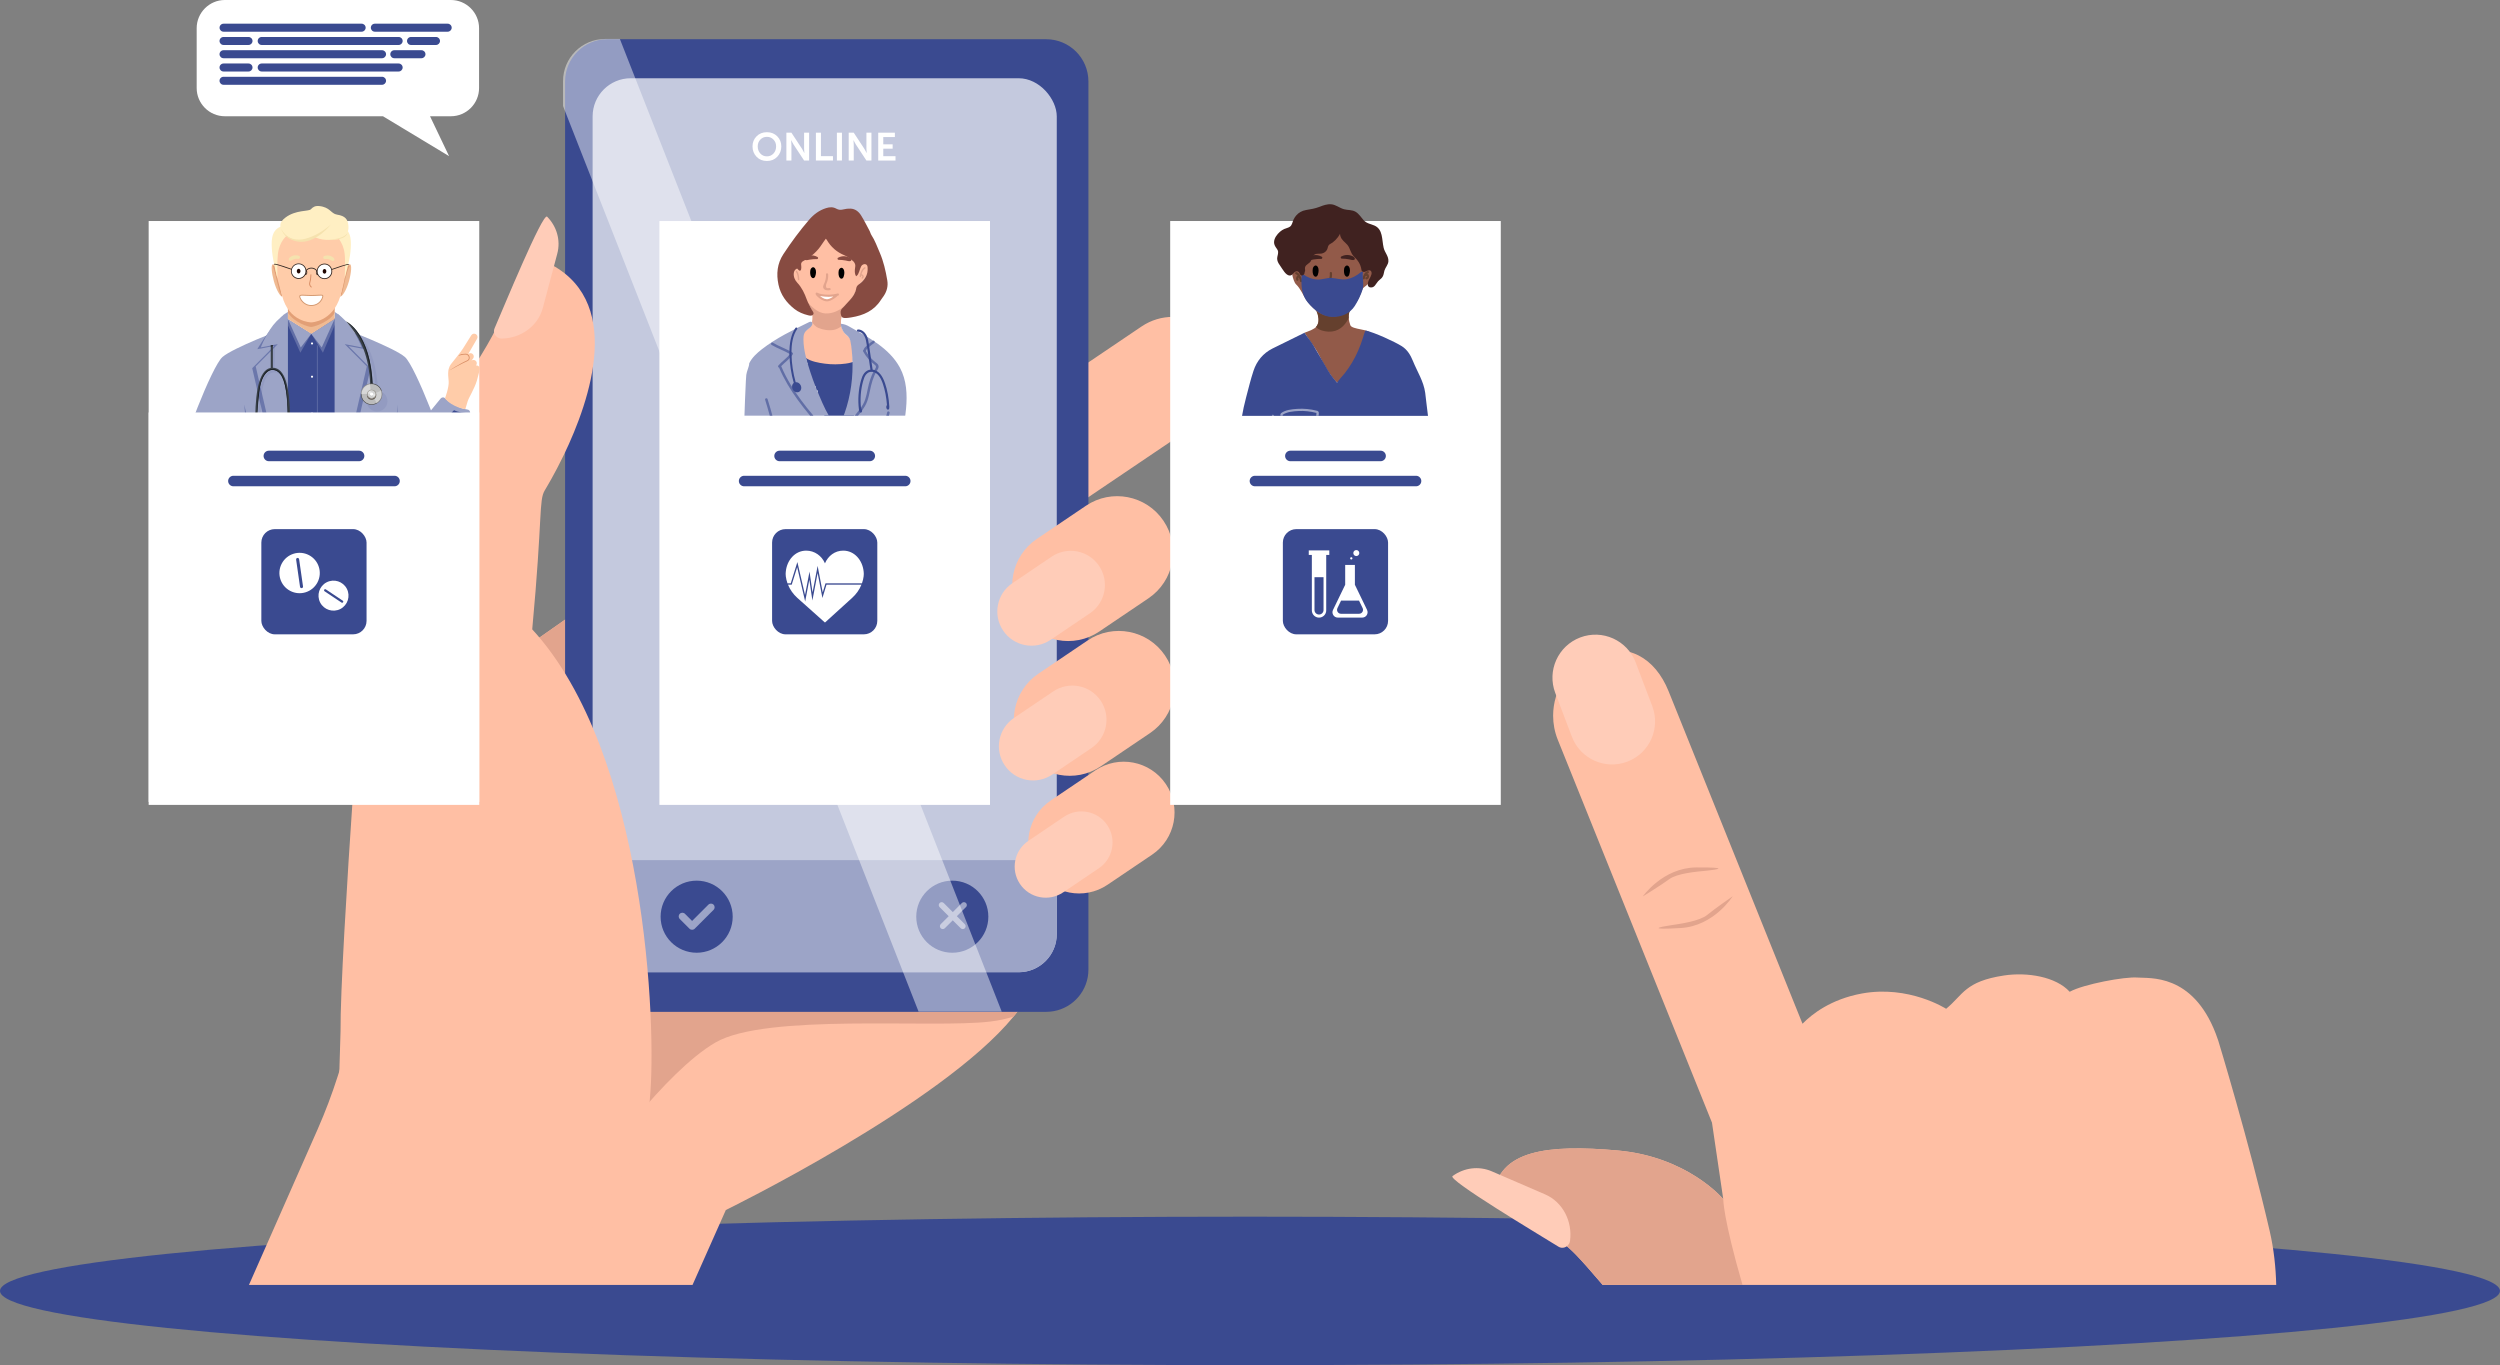 <?xml version="1.0" encoding="UTF-8"?><svg xmlns="http://www.w3.org/2000/svg" xmlns:xlink="http://www.w3.org/1999/xlink" viewBox="0 0 916.99 500.73"><rect x="0" y="0" width="916.99" height="500.73" fill="#808080" stroke="none"/><defs><style>.cls-1{fill:#957dff;}.cls-2,.cls-3{fill:#fff;}.cls-4{opacity:.5;}.cls-5{fill:#9ca4c7;}.cls-6{opacity:.6;}.cls-7{fill:#65402e;}.cls-8{fill:#4e9dc4;}.cls-9{fill:#b9cee3;}.cls-10{clip-path:url(#clippath-2);}.cls-11{fill:#bababa;}.cls-12{isolation:isolate;}.cls-13{fill:#ffccb8;}.cls-14{opacity:.2;}.cls-15{fill:#616ea6;}.cls-16{fill:#6d3a90;}.cls-17{fill:#402220;}.cls-18{fill:#c4c9de;}.cls-19{fill:#f0ba92;}.cls-20{clip-path:url(#clippath-1);}.cls-21{clip-path:url(#clippath-4);}.cls-22{fill:#d8e5f5;}.cls-23{fill:#d88d64;}.cls-24{fill:#444;}.cls-25{fill:#97bae0;}.cls-26{opacity:.4;}.cls-27{fill:#efded4;}.cls-28{opacity:.3;}.cls-29{fill:#ffefc3;}.cls-30{fill:#635b53;}.cls-31{fill:#210601;}.cls-32{fill:#aaa9a2;}.cls-3{mix-blend-mode:soft-light;opacity:.45;}.cls-33{opacity:.1;}.cls-34{fill:#3a4a90;}.cls-35{fill:#d3d3d3;}.cls-36{fill:#ffbfa4;}.cls-37{fill:#383f47;}.cls-38{fill:none;}.cls-39{fill:#925a49;}.cls-40{fill:#bcbcbc;}.cls-41{clip-path:url(#clippath-3);}.cls-42{fill:#a8a6a0;}.cls-43{fill:#d3976e;}.cls-44{fill:#f5e2ae;}.cls-45{fill:#302420;}.cls-46{fill:#ffcca9;}.cls-47{fill:#98bae0;}.cls-48{fill:#1a2026;}.cls-49{fill:#874b41;}.cls-50{fill:#e2a48d;}</style><clipPath id="clippath-1"><rect class="cls-38" x="429.22" y="72.81" width="121.27" height="79.73"/></clipPath><clipPath id="clippath-2"><rect class="cls-38" x="241.86" y="72.73" width="121.27" height="79.73"/></clipPath><clipPath id="clippath-3"><path class="cls-38" d="M111.42,97.49c1.04,1.04,1.04,2.72,0,3.76-1.04,1.04-2.72,1.04-3.76,0-1.04-1.04-1.04-2.72,0-3.76s2.72-1.04,3.76,0Z"/></clipPath><clipPath id="clippath-4"><circle class="cls-38" cx="119.02" cy="99.55" r="2.66"/></clipPath></defs><g class="cls-12"><g id="Ebene_1"><ellipse class="cls-34" cx="458.49" cy="473.5" rx="458.49" ry="27.23"/><path class="cls-13" d="M425.14,140.13h0c3.87,5.74,11.66,7.25,17.4,3.37l14.4-9.73c5.74-3.87,7.25-11.66,3.37-17.4h0c-3.87-5.74-11.66-7.25-17.4-3.37l-14.4,9.73c-5.74,3.87-7.25,11.66-3.37,17.4Z"/><path class="cls-36" d="M361.49,183.11h0c6.33,9.38,19.07,11.85,28.44,5.52l.22-.15,12.84-8.67,38.68-26.12c9.38-6.33,11.85-19.07,5.51-28.44-3.96-5.86-10.42-9.02-17-9.02-3.94,0-7.93,1.14-11.45,3.51l-15.75,10.64-12.84,8.67-23.15,15.63c-9.38,6.33-11.85,19.07-5.51,28.44Z"/><path class="cls-36" d="M91.29,471.32H254.01l12.22-27.49s79.15-38.69,105.53-70.95c.51-.62,1-1.23,1.47-1.84,3.32-4.27,5.88-8.32,7.42-12.06,.17-.41,.31-.83,.42-1.26,.27-1.07,.36-2.21,.28-3.42-.77-11.71-17.37-29.72-39.67-48.83-.92-.79-1.86-1.59-2.8-2.38-8.73-7.37-18.24-14.87-27.96-22.21-4.4-3.33-8.84-6.62-13.27-9.85-22.05-16.09-43.8-30.68-58.66-40.39-11.64-7.61-19.05-12.22-19.05-12.22l-2.57,1.8-10.86,7.6-8.64,6.05-29.36,20.55-7.22,22.71-36.8,115.69-.59,1.85c-2.11,6.63-4.58,13.15-7.38,19.52l-25.22,57.14Z"/><path class="cls-50" d="M161.29,277.12h77.27c.24,0,.43-.19,.43-.43v-46.06c-11.64-7.61-19.05-12.22-19.05-12.22l-51.43,36-7.23,22.71Z"/><path class="cls-50" d="M192.94,322.12l26.86,105.14s24-34,42.57-44.85c18.57-10.86,79.71-5.14,100.85-7.71,3.25-.39,6.08-1.03,8.54-1.81,4.04-4.94,7.13-9.63,8.89-13.9,.17-.41,.31-.83,.42-1.26l-55.84-15.6-132.28-20Z"/><path class="cls-34" d="M207.27,29.88V355.65c0,8.55,6.94,15.49,15.49,15.49h160.98c.96,0,1.91-.09,2.82-.26,7.21-1.32,12.67-7.64,12.67-15.23V29.88c0-8.55-6.93-15.49-15.49-15.49H222.76c-8.55,0-15.49,6.94-15.49,15.49Z"/><rect class="cls-18" x="217.37" y="28.7" width="170.25" height="327.91" rx="13.99" ry="13.99"/><path class="cls-5" d="M387.62,315.49v27.13c0,7.73-6.26,13.99-13.99,13.99H231.36c-7.73,0-13.99-6.26-13.99-13.99v-27.13h170.25Z"/><g><path class="cls-34" d="M255.53,323.02c-7.3,0-13.22,5.92-13.22,13.22s5.92,13.22,13.22,13.22,13.22-5.92,13.22-13.22-5.92-13.22-13.22-13.22Zm6.2,10.71l-6.92,6.92c-.26,.26-.61,.39-.95,.39s-.69-.13-.95-.39l-3.57-3.57c-.53-.53-.53-1.38,0-1.9,.53-.53,1.38-.53,1.9,0l2.62,2.62,5.97-5.97c.53-.53,1.38-.53,1.9,0,.53,.53,.53,1.38,0,1.9Z"/><path class="cls-34" d="M349.3,323.02c-7.3,0-13.22,5.92-13.22,13.22s5.92,13.22,13.22,13.22,13.22-5.92,13.22-13.22-5.92-13.22-13.22-13.22Zm5,9.71l-3.33,3.33,2.92,2.92c.41,.42,.41,1.09,0,1.5-.21,.21-.48,.31-.75,.31s-.54-.1-.75-.31l-2.92-2.91-2.92,2.91c-.21,.21-.48,.31-.75,.31s-.54-.1-.75-.31c-.41-.41-.41-1.09,0-1.5l2.92-2.92-3.33-3.33c-.42-.42-.42-1.09,0-1.51,.42-.42,1.09-.42,1.51,0l3.33,3.33,3.33-3.33c.42-.42,1.09-.42,1.51,0s.42,1.09,0,1.51Z"/></g><path class="cls-3" d="M206.52,29.77v9.12l130.4,332.15h30.5L227.36,14.28h-5.35c-8.55,0-15.49,6.94-15.49,15.49Z"/><path class="cls-36" d="M123.87,428.19l90.43,26.14s20.14-28.5,23.57-47.36c.15-.8,.28-1.76,.4-2.87l.1-.96v-.09c2.58-26.82-1.44-126.86-43.15-172.21,3.86-41.57,2.36-47.25,4.61-51,.58-.98,3.57-5.9,6.98-12.96,9.7-20.14,22.74-57.71-7.08-71.04-.38-.17-.76-.31-1.13-.41-4.91-1.35-8.67,3.64-13.66,18.19-5.36,15.64-25.93,40.93-27,46.28-1.07,5.36-21.86,46.5-22.71,54.21-.86,7.71-10.53,135.76-10.32,164.26-.29,8.97-.5,16.81-.65,23.45-.39,17.21-.39,26.36-.39,26.36Z"/><path class="cls-36" d="M374.8,226.11h0c6.33,9.38,19.07,11.85,28.44,5.51l18.01-12.16c9.38-6.33,11.85-19.07,5.51-28.44h0c-6.33-9.38-19.07-11.85-28.44-5.51l-18.01,12.16c-9.38,6.33-11.85,19.07-5.51,28.44Z"/><path class="cls-13" d="M367.96,231.32h0c3.87,5.74,11.66,7.25,17.4,3.37l14.4-9.73c5.74-3.87,7.25-11.66,3.37-17.4h0c-3.87-5.74-11.66-7.25-17.4-3.37l-14.4,9.73c-5.74,3.87-7.25,11.66-3.37,17.4Z"/><path class="cls-36" d="M375.38,275.54h0c6.33,9.38,19.07,11.85,28.44,5.51l18.01-12.16c9.38-6.33,11.85-19.07,5.51-28.44h0c-6.33-9.38-19.07-11.85-28.44-5.51l-18.01,12.16c-9.38,6.33-11.85,19.07-5.51,28.44Z"/><path class="cls-13" d="M368.54,280.75h0c3.87,5.74,11.66,7.25,17.4,3.37l14.4-9.73c5.74-3.87,7.25-11.66,3.37-17.4h0c-3.87-5.74-11.66-7.25-17.4-3.37l-14.4,9.73c-5.74,3.87-7.25,11.66-3.37,17.4Z"/><path class="cls-36" d="M380.36,319.51h0c5.76,8.53,17.34,10.78,25.87,5.02l16.38-11.06c8.53-5.76,10.78-17.34,5.02-25.87h0c-5.76-8.53-17.34-10.78-25.87-5.02l-16.38,11.06c-8.53,5.76-10.78,17.34-5.02,25.87Z"/><path class="cls-13" d="M374.13,324.25h0c3.52,5.22,10.61,6.59,15.83,3.07l13.1-8.85c5.22-3.52,6.59-10.61,3.07-15.83h0c-3.52-5.22-10.61-6.59-15.83-3.07l-13.1,8.85c-5.22,3.52-6.59,10.61-3.07,15.83Z"/><path class="cls-13" d="M182.99,124c.34,.13,.72,.2,1.11,.19,6.96-.13,13.23-4.59,15-11.22l5.3-19.9c1.33-4.98-.22-10.01-3.66-13.54l-.06-.06c-1.59-1.62-16,33.41-19.28,40.97-.63,1.45,.18,3.03,1.59,3.56Z"/><g><path class="cls-2" d="M276.02,53.7c0-1.48,.5-2.71,1.49-3.71,.99-1,2.25-1.5,3.79-1.5s2.8,.5,3.79,1.5c.99,1,1.49,2.23,1.49,3.71s-.5,2.78-1.49,3.81c-.99,1.03-2.25,1.54-3.79,1.54s-2.8-.51-3.79-1.54c-.99-1.03-1.49-2.3-1.49-3.81Zm1.91,0c0,1.04,.32,1.91,.96,2.61,.64,.7,1.44,1.04,2.41,1.04s1.77-.35,2.41-1.04c.64-.69,.96-1.56,.96-2.61s-.32-1.83-.96-2.5c-.64-.67-1.44-1.01-2.41-1.01s-1.77,.34-2.41,1.01c-.64,.67-.96,1.5-.96,2.5Z"/><path class="cls-2" d="M288.44,58.88v-10.21h1.85l3.87,5.89c.12,.18,.24,.41,.38,.67,.14,.26,.25,.48,.34,.65l.13,.26h.03c-.07-.65-.1-1.18-.1-1.58v-5.89h1.84v10.21h-1.84l-3.87-5.88c-.12-.18-.24-.4-.38-.67-.14-.26-.25-.48-.34-.65l-.13-.26h-.03c.07,.65,.1,1.18,.1,1.58v5.88h-1.85Z"/><path class="cls-2" d="M299.27,58.88v-10.21h1.85v8.61h4.41v1.6h-6.27Z"/><path class="cls-2" d="M306.97,58.88v-10.21h1.85v10.21h-1.85Z"/><path class="cls-2" d="M311.3,58.88v-10.21h1.85l3.87,5.89c.11,.18,.24,.41,.38,.67,.14,.26,.25,.48,.34,.65l.13,.26h.03c-.07-.65-.1-1.18-.1-1.58v-5.89h1.84v10.21h-1.84l-3.87-5.88c-.12-.18-.24-.4-.38-.67-.14-.26-.25-.48-.34-.65l-.13-.26h-.03c.07,.65,.1,1.18,.1,1.58v5.88h-1.85Z"/><path class="cls-2" d="M322.13,58.88v-10.21h6.11v1.6h-4.26v2.67h3.44v1.6h-3.44v2.75h4.49v1.6h-6.34Z"/></g><path class="cls-2" d="M165.37,0H82.48c-5.69,0-10.34,4.65-10.34,10.34v21.96c0,5.69,4.65,10.34,10.34,10.34h57.99l24.25,14.63-6.99-14.63h7.65c5.69,0,10.34-4.65,10.34-10.34V10.34c0-5.69-4.65-10.34-10.34-10.34Z"/><path class="cls-34" d="M132.65,11.63h-50.65c-.81,0-1.47-.66-1.47-1.47h0c0-.81,.66-1.47,1.47-1.47h50.65c.81,0,1.47,.66,1.47,1.47h0c0,.81-.66,1.47-1.47,1.47Z"/><path class="cls-34" d="M140.13,21.36h-58.14c-.81,0-1.47-.66-1.47-1.47h0c0-.81,.66-1.47,1.47-1.47h58.14c.81,0,1.47,.66,1.47,1.47h0c0,.81-.66,1.47-1.47,1.47Z"/><path class="cls-34" d="M140.13,31.1h-58.14c-.81,0-1.47-.66-1.47-1.47h0c0-.81,.66-1.47,1.47-1.47h58.14c.81,0,1.47,.66,1.47,1.47h0c0,.81-.66,1.47-1.47,1.47Z"/><path class="cls-34" d="M91.15,16.5h-9.16c-.81,0-1.47-.66-1.47-1.47h0c0-.81,.66-1.47,1.47-1.47h9.16c.81,0,1.47,.66,1.47,1.47h0c0,.81-.66,1.47-1.47,1.47Z"/><path class="cls-34" d="M91.15,26.23h-9.16c-.81,0-1.47-.66-1.47-1.47h0c0-.81,.66-1.47,1.47-1.47h9.16c.81,0,1.47,.66,1.47,1.47h0c0,.81-.66,1.47-1.47,1.47Z"/><path class="cls-34" d="M159.92,16.5h-9.16c-.81,0-1.47-.66-1.47-1.47h0c0-.81,.66-1.47,1.47-1.47h9.16c.81,0,1.47,.66,1.47,1.47h0c0,.81-.66,1.47-1.47,1.47Z"/><path class="cls-34" d="M154.59,21.36h-9.96c-.81,0-1.47-.66-1.47-1.47h0c0-.81,.66-1.47,1.47-1.47h9.96c.81,0,1.47,.66,1.47,1.47h0c0,.81-.66,1.47-1.47,1.47Z"/><path class="cls-34" d="M146.22,16.5h-50.23c-.81,0-1.47-.66-1.47-1.47h0c0-.81,.66-1.47,1.47-1.47h50.23c.81,0,1.47,.66,1.47,1.47h0c0,.81-.66,1.47-1.47,1.47Z"/><path class="cls-34" d="M146.22,26.23h-50.23c-.81,0-1.47-.66-1.47-1.47h0c0-.81,.66-1.47,1.47-1.47h50.23c.81,0,1.47,.66,1.47,1.47h0c0,.81-.66,1.47-1.47,1.47Z"/><path class="cls-34" d="M164.21,11.63h-26.72c-.81,0-1.47-.66-1.47-1.47h0c0-.81,.66-1.47,1.47-1.47h26.72c.81,0,1.47,.66,1.47,1.47h0c0,.81-.66,1.47-1.47,1.47Z"/><rect class="cls-2" x="54.53" y="81.07" width="121.26" height="214.16"/><rect class="cls-2" x="429.22" y="81.07" width="121.26" height="214.16"/><g class="cls-20"><g><path class="cls-39" d="M504.34,99.34c-.1,.87-.36,1.78-.79,2.54-.48,.85-1.24,1.54-1.85,2.33-.55,.7-1.72,1.16-2.03,1.97-.81,2.07-1.44,4.2-3.02,5.65-.47,.43-.84,.87-1.13,1.32-.73,1.13-.94,2.31-.82,3.54,.07,.83,.29,1.68,.59,2.57,.58,1.71,7.24,1.4,7.5,3.16,.88,5.95-7.25,13.77-12.32,17.95-2.5-2.22-5.06-6.98-6.93-10.64-1.19-2.33-3.61-5.21-5.05-7.69,.32-.16,2.03-.71,2.42-.94,.84-.5,1.33-.61,1.79-1.15,1.02-1.19,1.17-2.57,.65-4.61-.11-.42-.26-.8-.47-1.14-.19-.31-.44-.6-.76-.87-1.08-.94-2.08-2.03-2.89-3.21-1.33-1.92-2.13-4.19-3.87-5.86-.37-.36-.58-.92-.79-1.42-.51-1.21-1.06-3.63-.09-4.42,.84-.68,2.22-3.33,3.2-3.73,3.96-1.6,6.03-1.98,8.72-5.04,1.81-2.05,3.99-3.75,4.98-6.32,.15-.39,.41-.74,.84-1.49,.45,1.37,.85,2.37,1.11,3.4,.71,2.8,2.07,5.2,4.23,7.14,.2,.18,.38,.38,.58,.57,1.55,1.46,3.07,2.94,2.27,5.58,.98-.32,1.61-.63,2.27-.72,1.15-.16,1.81,.4,1.69,1.53Z"/><path class="cls-7" d="M494.69,116.69c-1.42,2.89-3.81,5.12-7.39,4.96-1.61-.07-3.46-.51-4.61-1.7,1.02-1.19,1.17-2.57,.65-4.61-.11-.42-.26-.8-.47-1.14,1.47,.91,3.14,1.59,4.79,1.82,1.31,.18,2.69,.12,3.91-.44,1.11-.51,3.05-1.8,4.14-3-.73,1.13-1.11,2.88-1,4.12Z"/><path d="M494.92,100.66c-.03,.09-.07,.18-.11,.27-.09,.2-.23,.39-.43,.49-.59,.32-1.1-.36-1.26-.85-.14-.42-.16-.91-.16-1.35,0-.5,.08-1.04,.41-1.44,.09-.11,.21-.21,.33-.29,.45-.28,.9,0,1.14,.41,.24,.41,.34,.93,.32,1.4-.02,.44-.1,.92-.25,1.35Z"/><path d="M483.42,100.66c-.03,.09-.07,.18-.11,.27-.09,.2-.23,.39-.43,.49-.59,.32-1.1-.36-1.26-.85-.14-.42-.16-.91-.16-1.35,0-.5,.08-1.04,.41-1.44,.09-.11,.21-.21,.33-.29,.45-.28,.9,0,1.14,.41,.24,.41,.34,.93,.32,1.4-.02,.44-.1,.92-.25,1.35Z"/><path class="cls-17" d="M496.94,94.82c-.13-.75-1.45-1.13-2.07-1.24-.99-.18-1.96,.02-2.84,.48h-.01c-.38,.13-.33,.79,.14,.8,.92,.03,1.83,.09,2.74,.28,.5,.11,1.26,.38,1.77,.18,.22-.09,.33-.26,.29-.5Z"/><path class="cls-17" d="M479.84,94.77c.15-.75,1.48-1.08,2.11-1.18,1-.15,1.95,.08,2.83,.57h.01c.37,.14,.31,.8-.17,.8-.93,0-1.83,.03-2.74,.2-.51,.09-1.27,.34-1.77,.12-.22-.09-.32-.27-.27-.51Z"/><path class="cls-7" d="M489.02,105.3c-.91,.19-1.43,.05-1.21-1.28,.07-.42,.35-.87,.47-1.28,.25-.85,.36-1.7,.3-2.59-.03-.52-.85-.53-.82,0,.06,1.02-.11,1.98-.45,2.93-.22,.63-.81,1.42-.58,2.13,.34,1.02,1.64,1.07,2.5,.89,.51-.11,.3-.9-.22-.79Z"/><path class="cls-7" d="M477.65,102.99c-.21-1.16-.85-2.65-1.99-3.17-.47-.22-.89,.49-.41,.71,.28,.13,.51,.32,.71,.56-.21,.1-.37,.28-.46,.53-.13,.36-.18,.87,.04,1.2,.28,.44,.99,.03,.71-.41-.07-.11-.02-.32,0-.44,.03-.14,.07-.17,.17-.16,.22,.46,.37,.96,.44,1.4,.09,.52,.88,.3,.79-.22Z"/><path class="cls-7" d="M502.15,101.22c-.03-.31-.13-.55-.43-.7-.08-.04-.16-.06-.24-.08,.13-.11,.28-.22,.45-.3,.48-.22,.06-.92-.41-.71-1.02,.47-1.48,1.51-1.72,2.55-.12,.51,.67,.73,.79,.22,.08-.34,.18-.68,.32-.99,.09,0,.19-.01,.28,0,.05,0,.09,.02,.14,.03,0,.02,0,.04,0,.05,.02,.25,0,.34-.26,.4-.51,.1-.3,.89,.22,.79,.64-.13,.92-.64,.86-1.26Z"/><path class="cls-7" d="M490.65,108.65c-.01-.12-.07-.24-.19-.31-1.5-.91-3.35-.89-4.81,.08-.18,.12-.22,.32-.16,.48-.05,.13-.03,.28,.1,.4,1.31,1.15,4.21,1.83,5.12-.19,.08-.19,.04-.36-.06-.47Z"/><path class="cls-34" d="M499.81,100.34c-.02,1.97,.55,3.93-.01,5.83-.57,1.91-1.79,4.35-2.85,6.02-1.8,2.83-4.95,4.19-8.43,4.07-3.55-.12-6.48-2.59-8.7-5.16-2.49-2.88-2.58-6.36-2.38-9.98-.13-.34,.21-.78,.56-.52,1.54,1.15,3.33,1.85,5.26,1.93,1.72,.07,3.32-.66,5.02-.59,1.89,.08,3.63,.78,5.56,.48,2.04-.32,3.87-1.34,5.41-2.67,.4-.34,.98,.23,.58,.58Z"/><path class="cls-9" d="M460.07,235.46c.1,1.08,.26,2.15,.36,3.23,.11,1.15,.18,2.3,.3,3.88-.91-.45-1.58-.58-1.94-.98-2.95-3.28-5.3-6.87-6.07-11.35-.35-2.05,.06-4.01,.53-5.91,.78-3.21,.92-6.41,.76-9.64-.01-.26-.03-.52-.05-.78,.96,.21,2.13,.22,2.83,.29,.96,.1,1.93,.16,2.9,.19-.05,.27-.09,.54-.14,.81-.08,.47-.17,.93-.27,1.39-.57,2.45-.51,4.8,.53,7.17,1.42,3.26,2.3,6.68,2.48,10.26,.03,.67-.12,1.35-.23,2.4-.78-.57-1.25-.9-1.73-1.25-.09,.1-.29,.22-.27,.32Z"/><path class="cls-39" d="M467.48,183.13c-.2,3.65-1.56,7.07-2.16,10.63-.73,4.31-2.16,8.41-3.67,12.5-.75,2.02-1.13,4.19-1.61,6.3-.14,.6-.24,1.2-.34,1.81-.97-.03-1.94-.08-2.9-.19-.71-.07-1.87-.08-2.83-.29-.05-.84-.13-1.69-.21-2.54-.42-4.14-.62-8.31-.84-12.47-.24-4.6,.6-9.05,2.2-13.33,1.19-3.18,1.8-6.44,2.12-9.79,.04-.44,.12-.87,.21-1.48,1.7,.31,3.25,.65,4.82,.88,1.6,.24,3.22,.37,4.88,.56,.75,2.55,.47,4.98,.34,7.4Z"/><path class="cls-9" d="M521.6,224.87c-.25,1.68-.29,3.48,.04,5.13,.85,4.24,.01,8.1-2.07,11.76-.54,.96-.94,2.12-2.3,2.82-.13-.6-.29-.99-.3-1.39-.15-7.07-.32-14.14-.39-21.21-.02-2.09-.26-4.15-.61-6.19-.05-.28-.1-.57-.15-.85,2.37,.41,4.76,.66,7.17,.75-.03,.27-.07,.54-.1,.81-.36,2.8-.87,5.57-1.28,8.37Z"/><path class="cls-39" d="M523.23,213.31c-.07,.8-.15,1.59-.25,2.38-2.41-.08-4.8-.33-7.17-.75-.36-1.95-.8-3.89-1.23-5.82-.78-3.54-1.91-7-2.58-10.55-.72-3.81-1.16-7.69-1.58-11.56-.28-2.61-.38-5.24-.39-7.87-.01-1.6,.29-3.21,.45-4.82,5.98,.93,5.57,1.27,10.71,0,.5,1.4,.22,2.83,.04,4.22-.75,5.91-.55,11.76,1.04,17.51,1.57,5.7,1.42,11.44,.94,17.26Z"/><path class="cls-9" d="M497.67,332.58c3.5,.5,6.95,.86,10.33,1.52,1.92,.37,3.76,1.21,5.61,1.9,.24,.09,.47,.56,.47,.86,.07,6.57,.08,13.15-2.71,19.29-.71,1.57-1.83,2.98-2.88,4.38-1.3,1.72-3.08,1.63-4.92,1.06-3.71-1.14-4.85-4.23-5.51-7.53-1.32-6.56-1.38-13.2-.82-19.85,.04-.48,.25-.94,.43-1.63Z"/><path class="cls-9" d="M466.23,341.57c.82,5.13-2.88,7.79-5.93,10.78-1.1,1.08-2.39,1.96-3.48,3.05-2.99,2.98-6.68,4.56-10.71,5.41-2.13,.45-4.31-1.41-5.01-4.01-.79-2.94-.06-5.6,1.6-7.96,2.73-3.88,5.62-7.65,8.47-11.44,.2-.26,.57-.51,.89-.55,4.65-.57,9.14,.13,13.48,1.82,.32,.12,.61,.63,.68,1,.11,.62,.03,1.27,.03,1.9Z"/><path class="cls-27" d="M487.11,229.97s-.08-.03-.13-.05c.53,.24-1.1,8.72-1.21,9.54-1.47,10.79-2.9,21.37-5.41,32.02-1.89,8.03-3.84,16.08-4.77,24.29-.91,8.02,.36,16.62-2.18,24.37-1.48,4.52-4.37,8.69-4.61,13.44-.08,1.59,.05,3.43-1.13,4.5-1.03,.93-2.59,.82-3.97,.66-2.98-.35-5.96-.69-8.95-1.04-2.86-.33-6.28-1.1-7.2-3.82-.36-1.08-.23-2.25-.09-3.38,1.83-14.93,3.67-29.87,5.5-44.8,.92-7.47,1.83-14.93,2.75-22.4,.83-6.79,2.13-13.29,3.21-19.98,1.05-6.49,2.1-13.01,2.4-19.59,.15-3.3,.91-6.57,1.43-10.13,1.62-.07,3.42,0,5.16-.24,3.93-.55,7.87-1.11,11.75-1.95,4.24-.91,8.43-.65,12.66-.2,3.77,.41,7.54,1.11,11.32,.35,2.38-.47,4.72-1.1,7.07-1.7,.78-.2,1.5-.63,2.29-.83,1.39-.35,2.04,0,2.4,1.41,.38,1.48,.66,3,.8,4.53,.89,9.63,2.34,19.33,1.38,29.01-.56,5.63-1.6,11.21-1.82,16.87-.21,5.43,1.57,10.98,.2,16.31-.99,3.82,0,7.13,.29,11.01,.3,3.84,.58,7.68,.78,11.53,.19,3.67,.28,7.36,.16,11.03-.12,3.65-1.05,7.39-1.05,11-.51,3.03-1.18,6.06-1.07,9.13,.07,1.95,.67,4.15-.99,5.43-1.42,1.1-3.86,1.05-5.56,1.06-2.33,.02-4.68-.09-6.91-.76-4.88-1.48-6.98-5.47-7.42-10.31-.15-1.61-.1-3.25-.05-4.88,.14-4.19-.64-8.25-1.48-12.33-1.44-6.98-2.78-13.98-3.99-21-.36-2.11-.26-4.32-.16-6.48,.76-15.67,.53-31.43,.44-47.11-.01-1.72-.29-3.84-1.85-4.48Z"/><path class="cls-34" d="M465.2,178.27c-.32-.52-.95-.69-2-.78-2.78-.23-5.64-1.13-7.89-2.81-2.35-1.76-1.76-3.86-1.56-6.45,.19-2.52,.4-5.04,.67-7.55,.55-5.03,1.34-10.04,2.65-14.93,.87-3.26,1.65-6.55,2.71-9.75,1.2-3.6,3.49-6.41,6.95-8.16,3.34-1.7,10.96-5.34,11.75-5.79,1.1,1.69,2.29,2.97,3.31,4.71,1.42,2.42,2.84,4.85,4.26,7.27,.67,1.14,1.29,2.34,2.06,3.42,.73,1.02,1.55,1.97,2.35,2.94-.14-.18,2.54-3.17,2.78-3.48,.95-1.23,1.84-2.51,2.64-3.84,1.74-2.88,3.01-5.94,4.03-9.13,.07-.21,.74-2.76,1.04-2.7,3.17,.69,10.47,4.01,13.21,5.73,1.99,1.25,3.22,3.25,4.1,5.45,1.56,3.87,3.93,7.44,4.5,11.68,.37,2.73,.6,5.48,.99,8.2,.54,3.8,1.12,7.59,1.77,11.37,.36,2.09,.79,4.15,1.19,6.23,.37,1.94,1.08,3.58-1.27,4.28-3.71,1.1-7.64,1.45-11.48,1.02-.45-.05-.93-.11-1.34,.08-1.67,.76-.78,6.94-.54,8.36,1,5.92,1.93,11.85,2.97,17.76,.48,2.75,1.17,5.47,1.74,8.21,.13,.61-1.11,1.09-1.33,1.07-2.29-.2-4.6,1.34-6.71,2.07-2.47,.86-5.05,1.49-7.68,1.52-2.45,.02-4.9-.21-7.3-.7-3.11-.64-6.3-.94-9.48-.78-3.24,.16-6.16,1.07-9.29,1.82-1.43,.34-2.89,.6-4.37,.64-1.45,.03-2.74-.16-4.18,.07-.88,.14-1.75,.37-2.63,.38-2.02,.02-2.99-1.27-3.06-3.18-.19-5.41,.58-10.71,2.22-15.89,1.74-5.51,2.52-11.18,2.5-16.96,0-.63-.09-1.07-.28-1.39Z"/><path class="cls-47" d="M463.59,345.7c-2.8,3.14-5.89,6.04-9.43,8.34-1.74,1.13-3.66,2.31-5.68,2.84-2.07,.54-5.78,.67-7.09-1.34-.29-.44-.99-.03-.71,.41,1.16,1.77,3.23,1.97,5.19,2,2.49,.04,4.59-.82,6.73-2.02,4.41-2.48,8.21-5.9,11.57-9.66,.35-.39-.23-.97-.58-.58Z"/><path class="cls-47" d="M457.79,344.38c-2.23-2.2-5.25-3.26-8.36-2.92-.52,.06-.52,.87,0,.82,2.91-.32,5.7,.62,7.78,2.68,.37,.37,.95-.21,.58-.58Z"/><path class="cls-47" d="M454.18,349.76c-1.07-.91-2.19-2.04-3.51-2.59-1.39-.58-2.95-.33-4.41-.38-.53-.02-.53,.8,0,.82,1.45,.05,3.02-.23,4.37,.44,1.09,.54,2.04,1.5,2.97,2.29,.4,.34,.98-.24,.58-.58Z"/><path class="cls-47" d="M510.23,356.01c-1.59,2.14-4.37,2.85-6.85,1.96-2.61-.93-3.55-3.13-4.03-5.69-.46-2.47-.49-4.99-.71-7.48-.21-2.37-.8-4.71-.9-7.09-.02-.52-.84-.53-.82,0,.12,3.22,.86,6.41,1.08,9.63,.19,2.74,.25,5.92,1.53,8.41,2.23,4.35,8.63,4.39,11.4,.66,.31-.42-.4-.83-.71-.41Z"/><path class="cls-47" d="M508.64,342.73c-1.51-.6-2.44-1.46-4.15-1.38-1.4,.06-2.8,.32-4.07,.92-.48,.22-.06,.93,.41,.71,1.25-.58,2.79-.88,4.17-.82,1.32,.05,2.26,.91,3.43,1.37,.49,.19,.7-.59,.22-.79Z"/><path class="cls-47" d="M509.29,348.11c-2.64-2-5.99-2.63-9.18-1.75-.51,.14-.29,.93,.22,.79,3-.83,6.08-.21,8.55,1.67,.42,.32,.83-.39,.41-.71Z"/><path class="cls-5" d="M527.01,169.52c-.03-.25-.24-.48-.52-.39-2.03,.63-4.12,.76-6.23,.6-1.16-.09-2.3-.27-3.44-.48-.99-.18-2.56-.25-3.37-.88-.1-.08-.22-.1-.33-.09,.02-1.02-.01-2.05-.09-3.07-.3-4.06-1.12-8.11-.54-12.19,.07-.51-.71-.74-.79-.22-.57,4,.14,7.93,.47,11.92,.17,2.09,.23,4.19-.11,6.27-.32,1.97-.85,3.88-.78,5.89,.02,.52,.84,.53,.82,0-.02-.44,0-.88,.03-1.31,3.69,.12,7.51,.29,11.14-.55,1.13-.26,2.79-.72,3.53-1.69,.73-.96,.32-2.7,.2-3.81Zm-1.71,3.9c-1.26,.82-3.11,1.02-4.55,1.18-2.83,.32-5.68,.24-8.52,.14,.18-1.35,.5-2.67,.7-4.03,.08-.54,.13-1.08,.16-1.63,.68,.44,1.44,.54,2.25,.7,1.29,.26,2.59,.49,3.9,.64,2.35,.28,4.71,.23,7-.39,.04,.44,.08,.88,.09,1.33,.03,.93-.21,1.51-1.03,2.05Z"/><path class="cls-5" d="M466.53,152.41c-.7,4.5-.51,9.09-1.19,13.59-.29,1.92-.78,3.82-.91,5.76-1.83-.23-3.64-.8-5.36-1.45-1.69-.65-3.61-1.38-4.68-2.92-.13-.18-.33-.21-.5-.15-.18-.03-.36,.05-.4,.29-.23,1.49-.67,3.47-.26,4.96,.34,1.23,1.84,2.23,2.83,2.94,2.58,1.85,5.75,2.57,8.87,2.8,.02,.13,.04,.27,.06,.4,.08,.52,.87,.3,.79-.22l-.03-.2c.24-.17,.2-.62-.11-.73-.29-1.93-.53-3.88-.39-5.83,.15-2.04,.7-4.03,.97-6.05,.58-4.3,.44-8.67,1.1-12.96,.08-.51-.71-.74-.79-.22Zm-8.94,23.02c-1.09-.61-2.2-1.43-3.03-2.38-.95-1.09-.64-3.13-.39-4.65,1.02,1.11,2.39,1.76,3.8,2.34,2.05,.85,4.21,1.55,6.42,1.83-.03,1.61,.17,3.22,.41,4.82-2.5-.2-5.01-.72-7.21-1.96Z"/><path class="cls-5" d="M483.28,150.71c-.08-.04-.16-.05-.23-.04-.03-.01-.06-.02-.09-.03-2.34-.59-4.73-.84-7.14-.67-1.96,.14-4.33,.35-5.93,1.58-.11,.08-.16,.19-.17,.3-.08,.09-.12,.21-.09,.35,.02,.1,.03,.23,.05,.37-.11,.06-.17,.17-.15,.34,.2,1.6,.41,3.2,.61,4.79,.13,1.05,.21,2.15,.76,3.08,1.17,2,3.62,2.54,5.76,2.64,2.22,.1,4.37,.1,5.62-2,1.43-2.41,1.31-5.32,1.17-8.02,.22-.48,.25-1.27,.28-1.65,.04-.48,0-.79-.45-1.02Zm-6.96,.04c2.17-.1,4.31,.15,6.42,.68,.04,.01,.09,.01,.13,.01,0,.41-.04,.81-.14,1.2,.16,.48,0,.59-.51,.35-.45,.09-1.12-.12-1.59-.16-1.33-.12-2.67-.18-4-.18-1.25,0-2.49,.03-3.74,.12-.57,.04-1.3,.25-1.86,.17-.5,.22-.65,.15-.45-.2l-.12-.59c1.6-1.13,3.99-1.3,5.87-1.39Zm5.87,8.89c-.4,1.19-1.07,2.43-2.36,2.81-.98,.29-2.17,.19-3.18,.14-2.17-.1-4.69-.71-5.39-3.06-.53-1.78-.63-3.81-.82-5.71,.52,.07,1.25-.14,1.64-.18,2.22-.19,4.45-.23,6.67-.13,1.16,.06,2.31,.19,3.46,.29,.16,.01,.3,.04,.44,.05,.1,1.94,.16,3.92-.46,5.78Z"/><path class="cls-17" d="M509.26,95.86c-.11,1.33-1.1,2.2-1.46,3.41-.29,.97-.24,1.8-.92,2.6-.42,.49-.98,.81-1.4,1.29-.89,1.01-1.29,2.46-2.84,2.27-.52-.07-.95-.43-.95-1.04-.01-1.21,.56-1.9,1.04-2.92,.22-.48,.51-1.18,.31-1.73-.39-1.08-1.59-.44-2.26-.1-.49,.25-1.3,.1-1.4-.62-.32-2.24-1.34-3.54-2.82-5-1.21-1.2-1.29-2.93-2.33-4.18-.92-1.09-2.13-1.73-2.58-3.23-.08-.26-.11-.56-.13-.86-.23,.44-.49,.86-.79,1.26-.57,.77-1.24,1.43-1.99,1.98-.4,.29-1.01,.51-1.33,.9-.39,.46-.37,1.09-.63,1.62-.39,.81-1.1,1.27-1.9,1.47-1.02,.25-2.31-.21-3.1,.73-.62,.73-.59,1.81-1.32,2.51-.87,.82-2.08,1.13-1.76,2.71,.07,.35,0,.64-.17,.86,.12,1.06-1.27,1.83-1.73,.72-.59-1.44-1.59-1.21-2.42-.24-.37,.43-.68,.8-1.29,.8-1.48,0-2.66-2.38-3.44-3.45-.48-.67-.96-1.36-1.14-2.21-.17-.83,.1-1.49,.25-2.29,.22-1.18-.18-1.49-.76-2.35-.36-.54-.66-1.13-.68-1.82-.05-1.55,1.14-3.05,2.18-3.95,.48-.42,.99-.74,1.55-1,.66-.31,1.51-.42,2.11-.87,.79-.59,.85-1.56,1.24-2.45,.26-.59,.61-1.13,1.01-1.61,.95-1.12,2.21-1.78,3.58-2.02,1.75-.31,3.33-.53,5.02-1.19,1.37-.54,2.8-1.06,4.28-.93,1.73,.16,3.05,1.37,4.69,1.82,1.43,.39,2.92,.14,4.26,.94,1.22,.73,1.95,1.98,2.9,3.04,1.13,1.27,2.56,1.37,3.99,2,3.2,1.41,2.68,5.11,3.39,8.17,.39,1.73,1.89,3.11,1.73,4.97Z"/></g></g><path class="cls-34" d="M519.4,178.37h-59.1c-1.06,0-1.93-.87-1.93-1.93h0c0-1.06,.87-1.93,1.93-1.93h59.1c1.06,0,1.93,.87,1.93,1.93h0c0,1.06-.87,1.93-1.93,1.93Z"/><path class="cls-34" d="M506.4,169.17h-33.1c-1.06,0-1.93-.87-1.93-1.93h0c0-1.06,.87-1.93,1.93-1.93h33.1c1.06,0,1.93,.87,1.93,1.93h0c0,1.06-.87,1.93-1.93,1.93Z"/><g><rect class="cls-34" x="470.55" y="194.08" width="38.59" height="38.59" rx="4.93" ry="4.93"/><path class="cls-2" d="M480.05,201.89v1.66h1.13v20.35c0,1.45,1.18,2.64,2.63,2.64s2.64-1.18,2.64-2.64v-20.35h1.13v-1.66h-7.52Zm5.42,21.86c0,.92-.74,1.66-1.66,1.66s-1.66-.74-1.66-1.66v-12.03h3.32v12.03Z"/><path class="cls-2" d="M501.44,223.72l-4.47-9.23v-7.27h-3.56v7.27l-4.47,9.23c-.63,1.3,.32,2.81,1.76,2.81h8.97c1.45,0,2.39-1.51,1.76-2.81Zm-2.93,1.41h-6.64c-1.07,0-1.77-1.12-1.3-2.08l1.33-2.75h6.58l1.33,2.75c.47,.96-.24,2.08-1.3,2.08Z"/><path class="cls-2" d="M496.07,204.8c0,.23-.19,.42-.42,.42s-.42-.19-.42-.42,.19-.42,.42-.42,.42,.19,.42,.42Z"/><path class="cls-2" d="M498.59,202.86c0,.61-.49,1.1-1.1,1.1s-1.1-.49-1.1-1.1,.49-1.1,1.1-1.1,1.1,.49,1.1,1.1Z"/></g><rect class="cls-2" x="241.87" y="81.07" width="121.26" height="214.16"/><g class="cls-10"><g><path class="cls-36" d="M317.94,101.03c-.5,.95-1.12,1.81-1.97,2.49-.75,.59-1.25,1.31-1.59,2.22-.92,2.5-2.49,4.6-4.43,6.4-.08,.07-.15,.15-.22,.22-.39,.43-.61,.9-.7,1.47-.17,1.1-.41,2.18-.53,3.29-.09,.9-.06,1.75,.11,2.55,.3,1.39,1.03,2.61,2.3,3.6,.75,.58,1.12,1.29,1.3,2.22,.41,2.01,.5,4.05,.61,6.09,.06,1.15-.13,1.33-1.25,1.69-3.2,1.03-6.47,.97-9.76,.67-.97-.09-1.93-.28-2.89-.45-1.11-.19-2.14-.58-3.05-1.26-.41-.31-.66-.69-.75-1.2-.16-1.01-.39-2-.51-3.02-.1-.83-.09-1.68-.12-2.52-.03-.84-.03-1.69-.11-2.52-.06-.64,.09-1.14,.69-1.45,.04-.02,.07-.05,.11-.07,1.48-.78,2.32-1.9,2.67-3.28,.17-.65,.23-1.36,.2-2.12-.05-1.44-.29-2.77-1.15-4.01-.28-.4-.57-.81-.86-1.23-.8-1.17-1.59-2.43-1.97-3.72-.24-.82-.34-1.61-.99-2.22-.42-.39-.93-.85-1.3-1.29-1.04-1.26-.87-2.72-.78-4.34,.05-.81,.27-1.48,1.19-1.9-.15-1.63,.76-2.53,2-3.22,2.68-1.49,4.78-3.66,6.84-5.87,.36-.39,.62-.87,.92-1.3,.52-.74,.8-.77,1.47-.14,.13,.12,.26,.25,.37,.39,.98,1.24,2.22,2.16,3.58,2.95,.84,.49,1.72,.93,2.55,1.43,1.49,.88,2.98,1.76,4.42,2.71,.58,.38,1.06,.91,1.71,1.48,.13-.01,.43-.07,.73-.09,1.12-.06,1.63,.35,1.78,1.49,.17,1.35,0,2.66-.65,3.88Z"/><path class="cls-50" d="M308.5,117.12c-.09,.9-.06,1.75,.11,2.55-.82,.63-1.75,1.12-2.73,1.32-1.83,.37-4.06,0-5.76-.74-.97-.42-1.68-1.21-2.26-2.09,.17-.65,.23-1.36,.2-2.12-.05-1.44-.29-2.77-1.15-4.01-.28-.4-.57-.81-.86-1.23,.77,.85,1.67,1.62,2.53,2.34,1.23,1.03,2.61,1.74,4.23,1.83,2.6,.13,4.91-1.07,6.92-2.6-.39,.43-.61,.9-.7,1.47-.17,1.1-.41,2.18-.53,3.29Z"/><path class="cls-34" d="M295.43,135.14c-.23-.03-.64-.03-1.01-.15-.21-.06-.51-.32-.5-.48,.01-.19,.27-.46,.48-.52,.62-.19,1.26-.3,1.86-.44-.11,.02-.63-2.07-.68-2.25,1.96,1.31,4.66,1.78,6.97,2.09,2.56,.34,5.17,.32,7.73-.03,1.62-.22,3.33-.64,4.42-1.86,.12-.13,.24-.28,.4-.33,.54-.16,1.93,1.06,1.27,1.57-.47,.37-.99,.67-1.49,.99-.2,.13-.41,.22-.75,.4,.69,.11,1.23,.21,1.78,.27,.44,.05,.86,.19,.83,.67-.02,.29-.33,.56-.62,.75v.77c.4,.08,.83,.13,1.22,.27,.21,.08,.48,.34,.48,.53,0,.18-.26,.46-.47,.53-.92,.33-1.87,.6-2.79,.89,.44,.08,.95,.12,1.42,.29,.26,.09,.44,.4,.65,.62-.23,.2-.45,.41-.7,.59-.34,.25-.71,.46-1.19,.78,.47,.16,.83,.26,1.18,.4,.51,.2,.66,.63,.27,.9-.55,.38-.35,.96-.11,1.13,.58,.4,.44,.95,.5,1.23l1.04,.93-.81,.69-.17-.2c-.02,.68-.43,.78-.96,.89-.43,.09-.8,.44-1.15,.65,.06,.17,.29,.52,.21,.62-.19,.24-.53,.36-.81,.53,.43,.61,.37,.76-.44,1.15-.24,.12-.41,.37-.57,.6-.02,.03,.22,.34,.36,.36,.37,.06,.89,0,.84,.5-.03,.28-.5,.51-.91,.9-.03,.83-.35,1.79-1.32,2.43-.09,.06-.1,.24-.17,.36-.35,.57-.71,1.13-1.17,1.85,.09,.31-.14,.66-.69,.77-.46,.09-.74,.26-.8,.79-.05,.46-.4,.66-.89,.52-.19-.06-.42,0-.58-.09-.28-.16-.66-.33-.76-.59-.42-1.04-1-1.93-1.79-2.72-.38-.39-.62-.92-.99-1.49-.38-.07-.95-.13-.61-.96,.03-.08-.33-.34-.53-.49-.19-.15-.53-.24-.58-.41-.04-.15,.18-.45,.36-.59,.28-.21,.33-.33,0-.51-.7-.39-.72-.48-.21-1.09l-.48-.8c-.21,0-.51,.06-.77-.02-.22-.07-.48-.26-.55-.47-.05-.14,.17-.39,.28-.59,.11-.2,.23-.39,.34-.59l-.27,.04c-.32-.45-.68-.88-.96-1.35-.3-.51-.61-1.05-.73-1.61-.05-.25,.36-.59,.57-.89l.12,.11-.16-.81c-1.17,.04-.29-1.02-.72-1.48-.53,0-1.1,.01-1.67,0-.35-.01-.85,.13-.93-.39-.09-.59,.44-.62,.83-.73,.1-.03,.21-.02,.31-.13-.39,.03-.79,.12-1.17,.07-.25-.04-.48-.28-.72-.43,.18-.19,.32-.47,.54-.56,.36-.15,.76-.19,1.15-.27l.02-.17c-.23-.06-.47-.17-.69-.16-.38,.02-.81,.06-.84-.38-.01-.22,.39-.47,.62-.7,.06-.06,.16-.06,.21-.08l-.52-.6c-.49-.17-1.21-.31-1.21-.44,0-.54,.24-1.07,.38-1.58Z"/><path class="cls-5" d="M330.24,193.74c.44,4.57,0,9.09-.31,13.65-.03,.47-.09,.99-.43,1.31-.32,.3-.79,.34-1.22,.36-12.07,.7-24.17,.8-36.24,.3-3.76-.15-7.51-.42-11.26-.62-.26-.02-.51-.03-.77-.04-1.32-.07-2.63-.13-3.95-.18-3.48-.12-6.64-.66-6.45-4.91,.22-5.09,1.01-9.95,1.88-14.94,.85-4.89,.57-10.22,.76-15.21,.28-7.15,.55-14.3,.83-21.46,.13-3.42,.22-6.85,.41-10.28,.08-1.39,.1-2.82,.25-4.22,.14-1.33,1.07-3,1.07-4.23,1.01-2.1,2.79-3.72,4.63-5.16,5.27-4.1,11.33-7.04,17.34-9.96,1.13-.54,1.49,.42,.95,1.29-.69,1.11-2.07,1.51-2.66,2.76-.33,.71-.38,1.52-.37,2.31,.04,4.1,1.27,8.08,2.52,11.94,1.24,3.86,2.8,7.61,4.42,11.32,1.43,3.29,3.26,6.37,5.36,9.28,.07,.1,.18,.17,.3,.29-.08-.07,1.59-3.4,1.75-3.81,.58-1.45,1.09-2.92,1.53-4.41,1.95-6.6,2.55-13.62,1.86-20.46-.1-1.03-.25-2.06-.43-3.09-.09-.52-.2-1.04-.46-1.5-.39-.7-1.06-1.15-1.61-1.7-.63-.62-.94-1.31-1.25-2.11-.17-.42-.2-.9-.32-1.5,1.27,.08,2.24,.51,3.12,1.01,6.86,3.88,14.73,7.88,18.61,15.12,4.86,9.08,1.22,20.96-.38,30.45-.79,4.68-1.45,9.41-1.31,14.16,.14,4.79,1.36,9.47,1.82,14.23Z"/><path class="cls-49" d="M313.99,101.29s-.02-.02-.03-.03c-.53-.91-.47-2-.32-3,.07-.45,.14-.89,0-1.34-.16-.54-.52-1-.96-1.34-.93-.74-1.89-1.51-2.97-1.95-2.81-1.17-4.94-3.04-6.45-5.65-.07-.11-.16-.21-.34-.44-.51,.71-1.01,1.37-1.45,2.06-1.59,2.49-3.8,4.5-6.4,5.9-.43,.23-.92,.45-1.13,.93-.16,.37-.08,.78-.04,1.16,.04,.38,.03,.75-.04,1.13-.03,.15-.07,.31-.18,.43-.25,.29-.56,.08-.78-.12-.15-.14-.28-.31-.42-.45-.02-.02-.05-.05-.08-.06-.04-.01-.08,0-.12,.02-.62,.26-1.02,.87-1.1,1.53-.18,1.43,.35,2.66,1.27,3.64,1.68,1.79,2.66,3.91,3.48,6.18,.48,1.32,1.25,2.52,1.87,3.79,.26,.53,.9,1.06,.47,1.67-.43,.62-1.24,.44-1.85,.29-1.81-.44-3.54-1.15-5.02-2.31-2.93-2.31-5.05-5.16-5.85-8.89-.86-3.97-.47-7.76,1.78-11.2,2.88-4.4,6.01-8.63,9.44-12.62,1.68-1.96,3.72-3.5,6.26-4.29,1.29-.4,2.53-.47,3.71,.2,.86,.49,1.69,.53,2.65,.27,.84-.22,1.75-.32,2.62-.28,1.73,.09,2.99,1.13,3.85,2.52,1.14,1.83,2.1,3.77,3.12,5.68,.25,.46,.35,1.02,.63,1.45,1.32,2.01,2.11,4.26,3.06,6.45,1.42,3.27,2.19,6.71,2.78,10.2,.35,2.04-.12,3.95-1.27,5.68-.34,.52-.74,.99-1.07,1.52-2.52,3.98-6.39,5.66-10.82,6.39-.65,.11-1.31,.21-1.97,.24-.72,.03-1.53-.03-1.77-.84-.27-.88-.41-1.83,.32-2.63,.96-1.04,1.91-2.08,2.86-3.12,1.14-1.26,2.08-2.64,2.35-4.37,.1-.67,.53-1.09,1.05-1.46,1.02-.73,1.86-1.61,2.46-2.73,.56-1.06,.72-2.17,.65-3.33-.03-.55-.15-1.06-.76-1.26-.49-.16-1.28,.15-1.58,.71-.33,.63-.52,1.31-.75,1.98-.12,.34-.25,.67-.42,.99-.15,.29-.42,.53-.69,.72-.01,0-.03,.02-.05,.01Z"/><path class="cls-15" d="M307.31,162.62c-6.08-6.91-12.54-13.61-17.31-21.54-1.3-2.16-2.46-4.4-3.44-6.72,0-.02-.02-.03-.03-.05,1.41-1.48,3.15-2.63,4.28-4.36,.14-.21,.04-.51-.17-.64-2.27-1.41-4.85-2.22-7.14-3.6-.52-.31-.98,.5-.47,.81,2.15,1.29,4.55,2.08,6.71,3.34-1.19,1.6-2.94,2.7-4.24,4.21-.27,.32-.03,.74,.27,.8,3.57,8.4,9.4,15.5,15.4,22.27,1.82,2.06,3.66,4.09,5.48,6.15,.4,.45,1.05-.21,.66-.66Z"/><path class="cls-25" d="M308.62,195.83c-.02-1.45,.07-2.91,.17-4.36,.4-6,.46-12,.34-18.01-.03-1.67-.08-3.34-.12-5.01-.04-1.32,.09-2.83-.72-3.96-.35-.48-1.15-.02-.81,.47,.76,1.07,.57,2.63,.6,3.88,.04,1.45,.08,2.9,.11,4.35,.06,2.95,.1,5.89,.06,8.84-.03,2.89-.15,5.78-.34,8.67-.19,2.83-.28,5.61-.02,8.45,.31,3.33,.38,6.63,.25,9.98-.02,.6,.91,.6,.93,0,.12-2.99,.12-5.97-.15-8.96-.13-1.44-.29-2.89-.3-4.34Z"/><path class="cls-15" d="M284.88,184.11c-2.18,7.94-4.38,16.02-4.02,24.33,0,.12-.03,.22-.09,.29-.26-.02-.51-.03-.77-.04-.05-.07-.08-.15-.08-.25-.2-4.52,.36-9.02,1.26-13.44,.82-4,1.92-7.94,3-11.87,.53-1.95,1.1-3.9,1.52-5.89,.42-2.04,.56-4.1,.43-6.18-.27-4.16-1.25-8.32-2.2-12.37-.94-4.05-2.04-8.07-3.28-12.04-.18-.57,.72-.82,.9-.25,1.41,4.5,2.63,9.06,3.65,13.67,.87,3.93,1.8,7.96,1.91,12,.11,4.14-1.14,8.09-2.23,12.03Z"/><path class="cls-15" d="M325.42,151.23c-1.52,6.62-4.87,12.9-4.71,19.83-.04,.08-.06,.18-.04,.29,.66,4.82,1.33,9.65,1.99,14.47,.33,2.38,.62,4.76,.64,7.17,.03,2.39-.07,4.79-.13,7.18-.07,2.76-.13,5.51-.2,8.27-.01,.6,.92,.6,.93,0,.12-4.89,.32-9.78,.33-14.67,.01-4.81-.87-9.58-1.52-14.33-.37-2.65-.73-5.31-1.1-7.96,.02-.05,.03-.11,.03-.18-.24-6.93,3.16-13.21,4.67-19.83,.13-.58-.76-.83-.9-.25Z"/><path class="cls-15" d="M321.52,133.18c-.53-.43-1.06-.84-1.55-1.32-.93-.91-1.72-1.94-2.37-3.07,0-.02,.02-.05,.02-.08,.1-.62,.87-1.18,1.33-1.58,.53-.47,1.09-.9,1.68-1.3,.49-.33,.03-1.14-.47-.81-.71,.48-1.4,1.01-2.04,1.59-.51,.46-1.18,.99-1.36,1.69-.18,.12-.29,.36-.16,.61,.55,1,1.2,1.94,1.96,2.8,.36,.41,.75,.81,1.16,1.17,.43,.39,.95,.7,1.35,1.12,.56,.57-.02,1.21-.35,1.75-.34,.57-.63,1.16-.9,1.76-.46,1.08-.82,2.2-1.12,3.33-.63,2.42-.85,5.09-2.06,7.31-1.15,2.12-2.96,3.8-4.18,5.89-1.55,2.66-2.91,5.46-4.34,8.19-.28,.53,.53,1,.81,.47,1.34-2.55,2.64-5.12,4.03-7.64,1.24-2.25,3.11-4.03,4.38-6.24,1.29-2.25,1.55-4.91,2.17-7.39,.32-1.28,.71-2.56,1.25-3.77,.26-.57,.55-1.11,.88-1.64,.29-.47,.64-.97,.63-1.56-.01-.55-.35-.97-.75-1.3Z"/><g><path class="cls-22" d="M298.35,160.47c-.03,.5-.09,1-.14,1.5-.03,.26-.01,.51-.03,.76-.02,.21-.17,.4-.39,.43-.17,.02-.34-.03-.5-.08-2.54-.75-5.23-.6-7.82-.3-.3,.03-.59,.07-.89,.12-.19,.03-.34-.07-.43-.2-.06-.06-.1-.15-.11-.26-.05-1.51-.11-3.02-.16-4.53,0-.22,.14-.35,.31-.38,.03-.03,.07-.05,.12-.07,1.21-.43,2.54-.51,3.82-.51,1.32,0,2.64,.14,3.94,.4,.65,.13,1.29,.3,1.92,.49,.08,.02,.15,.05,.22,.1,.24,.19,.19,.65,.2,.92,.02,.54,0,1.08-.04,1.61Z"/><path class="cls-47" d="M293.72,156.33c-.09-.55-.72-.94-1.15-.42-.05,.05-.08,.11-.11,.17-.03,.04-.06,.09-.08,.14-.11,.36-.05,.78,.06,1.15,0,.04-.01,.07,0,.12,.04,.48,.62,1.02,1.07,.57,.19-.19,.19-.49,.21-.74,.03-.33,.06-.66,0-.99Z"/><path class="cls-25" d="M296.99,159.22c-2.56-.25-5.13-.3-7.69-.13-.17,.01-.17,.28,0,.27,2.57-.16,5.13-.12,7.69,.13,.17,.02,.17-.25,0-.27Z"/><path class="cls-25" d="M295.46,160.13c-1.98-.23-3.97-.27-5.96-.1-.17,.01-.17,.28,0,.27,1.99-.16,3.98-.13,5.96,.1,.17,.02,.17-.25,0-.27Z"/></g><path d="M309.48,101.4c-.03,.09-.07,.18-.11,.27-.09,.2-.23,.38-.42,.48-.57,.31-1.07-.35-1.23-.83-.14-.41-.16-.89-.16-1.32,0-.49,.08-1.01,.4-1.4,.09-.11,.2-.21,.32-.28,.43-.27,.88,0,1.11,.4,.24,.4,.34,.9,.32,1.37-.02,.43-.1,.9-.25,1.32Z"/><path d="M299.08,101.2c-.03,.09-.07,.18-.11,.27-.09,.2-.23,.38-.42,.48-.57,.31-1.07-.35-1.23-.83-.14-.41-.16-.89-.16-1.32,0-.49,.08-1.01,.4-1.4,.09-.11,.2-.21,.32-.28,.43-.27,.88,0,1.11,.4,.24,.4,.34,.9,.32,1.37-.02,.43-.1,.9-.25,1.32Z"/><path class="cls-49" d="M312.26,95.25c-.13-.74-1.42-1.1-2.03-1.21-.97-.18-1.91,.02-2.78,.47h-.01c-.37,.13-.32,.77,.14,.79,.9,.03,1.78,.09,2.67,.27,.49,.1,1.23,.37,1.73,.17,.22-.08,.32-.26,.28-.49Z"/><path class="cls-49" d="M295.02,94.86c.15-.73,1.45-1.06,2.06-1.15,.98-.15,1.91,.08,2.76,.55h.01c.36,.14,.3,.78-.16,.78-.9,0-1.79,.03-2.68,.19-.49,.09-1.24,.33-1.73,.12-.21-.09-.31-.27-.26-.5Z"/><path class="cls-50" d="M304.2,105.64c-.89,.19-1.4,.05-1.18-1.25,.07-.41,.34-.85,.46-1.25,.25-.83,.35-1.66,.29-2.53-.03-.51-.83-.51-.8,0,.06,.99-.11,1.93-.44,2.86-.22,.61-.79,1.39-.56,2.08,.33,1,1.6,1.04,2.44,.87,.5-.11,.29-.87-.21-.77Z"/><path class="cls-50" d="M292.4,99.43c-.19-.28-.65-.02-.46,.27,.58,.85,.66,1.84,.71,2.85,.02,.34,.55,.34,.53,0-.06-1.09-.15-2.19-.79-3.12Z"/><path class="cls-50" d="M317.09,98.01c-1.16,.75-1.51,2.04-1.79,3.32-.07,.33,.44,.48,.51,.14,.03-.13,.06-.26,.09-.39h0c.14-.07,.32,.18,.37,.28,.08,.17-.08,.3-.19,.42-.25,.24,.13,.62,.38,.38,.32-.31,.52-.71,.24-1.12-.17-.25-.4-.44-.67-.48,.23-.82,.57-1.6,1.33-2.08,.29-.18,.02-.65-.27-.46Z"/><path class="cls-25" d="M311.31,166.92c-1.11,0-1.12,1.73,0,1.73s1.12-1.73,0-1.73Z"/><path class="cls-25" d="M311.31,178.51c-1.11,0-1.12,1.73,0,1.73s1.12-1.73,0-1.73Z"/><path class="cls-25" d="M310.55,190.85c-1.11,0-1.12,1.73,0,1.73s1.12-1.73,0-1.73Z"/><path class="cls-50" d="M307.24,107.65c-.97,.28-1.97,.41-2.99,.44-.99,.02-2-.03-2.97-.22-.53-.1-1.05-.26-1.52-.51-.19-.1-.43-.05-.55,.14-.07,.11-.07,.26-.01,.38,0,.11,.03,.23,.11,.33,.71,.85,1.62,1.57,2.64,2.01,.6,.26,1.22,.4,1.87,.28,.56-.1,1.11-.37,1.6-.65,.58-.32,1.12-.71,1.61-1.16,.06-.05,.09-.12,.11-.19,.11-.03,.21-.05,.32-.08,.49-.14,.28-.91-.21-.77Zm-1.98,1.38c-.44,.26-.91,.51-1.4,.65-.99,.28-2-.32-2.77-.89-.09-.07-.18-.14-.27-.21,.52,.12,1.06,.2,1.6,.25,1.06,.1,2.13,.1,3.19-.03h.03c-.12,.08-.25,.16-.38,.24Z"/><path class="cls-2" d="M305.63,108.78c-.12,.08-.25,.16-.38,.24-.44,.26-.91,.51-1.4,.65-.99,.28-2-.32-2.77-.89-.09-.07-.18-.14-.27-.21,.52,.12,1.06,.2,1.6,.25,1.06,.1,2.13,.1,3.19-.03h.03Z"/><path class="cls-34" d="M292.28,120.19c-.17-.11-.4-.07-.52,.1-1.59,2.39-2.28,5.47-2.19,9.71,.08,3.54,.61,7.05,1.58,10.46-.64,.47-.83,1.43-.43,2.28,.45,.95,1.48,1.4,2.3,1.02s1.12-1.47,.67-2.42c-.37-.78-1.12-1.22-1.84-1.15-.94-3.32-1.46-6.75-1.53-10.2-.09-4.08,.56-7.03,2.06-9.28,.11-.17,.07-.4-.1-.52Z"/><path class="cls-34" d="M324.62,140.57c-.47-1.38-1-2.44-1.63-3.23-.81-1.02-1.79-1.62-2.91-1.77l-1.38-9.29c-.16-1.09-.35-2.33-.93-3.4-.54-.98-1.62-2.03-3.03-2.04-.23,0-.41,.18-.41,.41,0,.23,.18,.41,.41,.41,.88,0,1.79,.64,2.32,1.61,.52,.94,.68,2.05,.84,3.13l1.37,9.18c-.82,.07-1.65,.54-2.25,1.28-.63,.78-.95,1.74-1.21,2.66-.95,3.46-1.21,7.16-.75,10.72,0,.05,.02,.1,.04,.14,0,.06,0,.13,.01,.19,.07,.48,.37,.83,.67,.79s.49-.47,.42-.94c-.05-.32-.2-.59-.38-.71-.38-3.32-.11-6.75,.78-9.96,.23-.83,.52-1.7,1.05-2.37,.17-.21,.36-.39,.58-.55,.25-.18,.53-.33,.83-.39,.15-.03,.31-.04,.47-.05,.14-.01,.29-.01,.43,0,.28,.02,.57,.09,.83,.2,.22,.09,.42,.2,.61,.33,.15,.1,.29,.21,.42,.33,.14,.13,.27,.26,.39,.41,.13,.15,.26,.32,.37,.48,.13,.18,.24,.37,.35,.56,.12,.21,.23,.42,.33,.64,.11,.24,.22,.48,.31,.72,.1,.25,.2,.51,.28,.77,.78,2.3,1.28,4.92,1.49,7.78-.2,.15-.3,.49-.25,.87,.07,.48,.37,.83,.67,.79,.3-.04,.49-.47,.42-.94v-.03c.01-.05,.02-.1,.02-.16-.18-3.16-.71-6.04-1.57-8.56Z"/></g></g><path class="cls-34" d="M332.04,178.37h-59.1c-1.06,0-1.93-.87-1.93-1.93h0c0-1.06,.87-1.93,1.93-1.93h59.1c1.06,0,1.93,.87,1.93,1.93h0c0,1.06-.87,1.93-1.93,1.93Z"/><path class="cls-34" d="M319.04,169.17h-33.1c-1.06,0-1.93-.87-1.93-1.93h0c0-1.06,.87-1.93,1.93-1.93h33.1c1.06,0,1.93,.87,1.93,1.93h0c0,1.06-.87,1.93-1.93,1.93Z"/><g><rect class="cls-34" x="283.2" y="194.08" width="38.59" height="38.59" rx="4.93" ry="4.93"/><g><path class="cls-2" d="M303.15,214.46h12.82c-.74,1.84-1.92,3.49-3.38,4.81l-10,9.08-10.17-9.08c-1.47-1.33-2.64-2.97-3.39-4.81h1.37l2-6.42,2.93,12.59,1.53-8,1.12,7.63,1.92-10.07,1.76,9.16,1.49-4.88Z"/><path class="cls-2" d="M316.54,212.68c-.1,.44-.23,.87-.38,1.29h-13.37l-1.02,3.33-1.87-9.73-1.86,9.73-1.12-7.64-1.64,8.58-2.81-12.09-2.43,7.81h-1.2c-.15-.42-.28-.85-.38-1.29-.45-1.89-.24-2.93-.24-2.93,.38-4.22,3.36-7.77,7.5-7.77,3.07,0,5.71,1.92,6.87,4.66,1.16-2.74,3.63-4.66,6.7-4.66,4.14,0,7.12,3.54,7.5,7.77,0,0,.2,1.05-.24,2.93Z"/></g></g><g><path class="cls-36" d="M834.9,471.32h-247.03c-4.11-4.82-7.5-8.7-9.87-11.13-12.9-13.24-30.69-17.33-30.22-21.73,1.78-16.64,19.86-18.76,45.59-16.47,25.52,2.27,38.51,17.58,38.71,17.82h0l-4.13-28.02-56.55-140.42c-1.17-2.9-1.72-5.91-1.72-8.87,0-9.48,5.68-18.51,14.98-22.26,12.21-4.92,22.43,1.05,27.35,13.25l49.14,122.02h0c3.45-3.53,10.4-9,21.74-11.09,17.32-3.18,30.94,5.6,30.94,5.6,6.24-5.09,6.82-10.04,21.26-12.22,8.36-1.27,18.97,.38,24.07,5.98,5.09-2.8,20.25-5.6,24.83-5.22,4.42,.37,20.18-1.63,28.73,20.55,.32,.84,.64,1.72,.94,2.63,0,0,11.2,36.67,18.85,69.78,1.53,6.61,2.24,13.31,2.4,19.79Z"/><path class="cls-50" d="M602.55,328.83s7.36-10.59,19.7-10.66c12.35-.07,7.86,.8,3.87,1.18-3.99,.37-10.97,1-13.84,3.12-2.87,2.12-9.73,6.36-9.73,6.36Z"/><path class="cls-50" d="M635.56,328.72s-6.79,10.96-19.11,11.68c-12.33,.72-7.89-.39-3.92-.97s10.91-1.58,13.66-3.84c2.75-2.27,9.38-6.87,9.38-6.87Z"/><path class="cls-13" d="M596.9,279.37h0c8.14-3.09,12.24-12.2,9.15-20.34l-6.1-16.06c-3.09-8.14-12.2-12.24-20.34-9.15h0c-8.14,3.09-12.24,12.2-9.15,20.34l6.1,16.06c3.09,8.14,12.2,12.24,20.34,9.15Z"/><path class="cls-50" d="M639.15,471.32h-51.28c-4.11-4.82-7.5-8.7-9.87-11.13-12.9-13.24-30.69-17.33-30.22-21.73,1.78-16.64,19.86-18.76,45.59-16.47,25.52,2.27,38.51,17.58,38.71,17.82h0s-.09,6.81,7.07,31.51Z"/><path class="cls-13" d="M575.53,456.2c.18-.33,.31-.7,.36-1.11,.92-7.11-2.67-14.2-9.16-17l-19.5-8.43c-4.88-2.11-10.25-1.3-14.37,1.67l-.08,.06c-1.89,1.38,31.64,21.4,38.86,25.89,1.38,.86,3.12,.28,3.88-1.08Z"/></g><g><path class="cls-8" d="M120.08,120.99l9.47,12.48-.51,.66s-7.19-9.93-8.96-13.14Z"/><polygon class="cls-34" points="104.33 174.17 115.44 174.17 115.44 122.85 112.06 122.85 104.77 116.52 104.33 174.17"/><polygon class="cls-34" points="124.3 173.75 113.19 173.75 113.19 122.43 116.56 122.43 123.86 116.1 124.3 173.75"/><path class="cls-5" d="M103.56,178.44h-33.55s-3.78-5.22-3.78-9.66,11.48-34.49,15.4-37.86c3.91-3.37,21.94-10.2,21.94-10.2v57.71Z"/><path class="cls-5" d="M123.56,178.44h36.55s3.78-5.22,3.78-9.66-11.48-34.49-15.4-37.86c-3.91-3.37-21.94-10.2-21.94-10.2l-2.94,5.26-.06,52.46Z"/><g class="cls-4"><path class="cls-34" d="M126.41,176.39h-2.32v-61.27s.76,1.39,3.53,4.2c3.46,3.51,6.43,8.81,6.43,8.81l-6.25-1.21,8.12,8.17-9.5,41.3Z"/></g><g class="cls-4"><path class="cls-34" d="M100.81,119.27c-3.46,3.51-6.43,8.81-6.43,8.81l6.25-1.21-8.12,8.17,6.89,29.96-6.38-1.84-3.44-14.78s1.3,12.96,.91,15.97l.9,.39c.02,.26,.05,.52,.06,.79,.01,.24-.06,.43-.19,.58,2.74,1.75,5.88,2.77,9.15,3.33l1.59,6.91h2.32v-61.27s-.76,1.39-3.53,4.2Z"/></g><polygon class="cls-15" points="110.17 129.37 114.17 122.43 104.23 116.27 110.17 129.37"/><polygon class="cls-15" points="118.45 129.37 114.17 122.43 124.3 115.68 118.45 129.37"/><polygon class="cls-5" points="118.01 127.44 114.17 122.43 122.73 117.02 118.01 127.44"/><polygon class="cls-5" points="110.32 127.44 114.17 122.43 105.61 117.02 110.32 127.44"/><path class="cls-5" d="M125.05,175.7h-2.32v-61.27s1.41,.6,4.17,3.41c3.46,3.51,5.78,9.59,5.78,9.59l-6.25-1.21,8.12,8.17-9.5,41.3Z"/><path class="cls-5" d="M103.29,175.7h2.32v-61.27s-1.41,.6-4.17,3.41c-3.46,3.51-5.78,9.59-5.78,9.59l6.25-1.21-8.12,8.17,9.5,41.3Z"/><g class="cls-4"><path class="cls-34" d="M145.14,166.37l12.99-15.76-12.91,13.59c.27-7.65,.72-15.82,.72-15.82l-3.78,30.18,3.01-1.56c-.23-1.13-.18-5.58-.02-10.63Z"/></g><path class="cls-1" d="M114.9,175.7h-34.45v-14.93l33.43,9.64c.61,.17,1.02,.73,1.02,1.36v3.93Z"/><g class="cls-4"><path class="cls-1" d="M141.57,163.25l-4.03,2.39c-.09,.05-.21,.06-.3,0l-4.25-2.39c-.09-.05-.15-.15-.15-.26v-8.92c0-.17,.13-.3,.3-.3h8.28c.17,0,.3,.13,.3,.3v8.92c0,.11-.06,.2-.15,.26Z"/></g><path class="cls-16" d="M141.57,163.25l-4.03,2.39c-.09,.05-.21,.06-.3,0l-4.25-2.39c-.09-.05-.15-.15-.15-.26v-7.12c0-.17,.13-.3,.3-.3h8.28c.17,0,.3,.13,.3,.3v7.12c0,.11-.06,.2-.15,.26Z"/><path class="cls-5" d="M164.33,179.37l-18.79-13.48,16.05-19.67c.35-.43,.96-.62,1.44-.31,.49,.31,.64,.97,3.75,2.65,3.11,1.69,4.51,1.5,5.02,1.75,.51,.26,.76,.84,.6,1.38l-8.07,27.67Z"/><path class="cls-2" d="M114.84,125.98c0,.22-.18,.39-.39,.39s-.39-.18-.39-.39,.18-.39,.39-.39,.39,.18,.39,.39Z"/><path class="cls-2" d="M114.84,138.17c0,.22-.18,.39-.39,.39s-.39-.18-.39-.39,.18-.39,.39-.39,.39,.18,.39,.39Z"/><circle class="cls-2" cx="114.45" cy="151.71" r=".39"/><path class="cls-2" d="M114.84,163.89c0,.22-.18,.39-.39,.39s-.39-.18-.39-.39,.18-.39,.39-.39,.39,.18,.39,.39Z"/><path class="cls-19" d="M127.99,103.18c-.9,3.25-2.49,5.73-3.18,5.54,0,0,.49-2.07,1.13-5.37,.75-3.84,.86-6.54,2.43-6.39,.71,.07,.52,2.98-.38,6.23Z"/><g class="cls-6"><path class="cls-23" d="M126.79,101.83c-.82,3.27-1.29,7.08-1.98,6.89,0,0,.69-2.95,1.34-6.25,.75-3.84,.68-5.16,2.24-5.02,0,0-.61,.41-1.61,4.38Z"/></g><path class="cls-19" d="M100.46,103.18c.9,3.25,2.4,5.75,3.09,5.56,0,0-.73-2.68-1.17-5.49-.6-3.86-.73-6.44-2.3-6.3-.71,.07-.52,2.98,.38,6.23Z"/><g class="cls-6"><path class="cls-23" d="M101.18,101.48c.82,3.27,1.67,7.45,2.36,7.26,0,0-.73-3.36-1.38-6.67-.75-3.84-.63-4.75-2.2-4.6,0,0,.22,.04,1.22,4.01Z"/></g><polygon class="cls-19" points="122.73 117.02 114.17 122.43 105.61 117.02 105.61 112.71 122.73 112.71 122.73 117.02"/><g class="cls-6"><path class="cls-23" d="M122.73,114.71c-1.55,3.23-7.58,5.22-8.56,5.22s-6.11-1.47-8.56-5.23v-4.49h17.12v4.5Z"/></g><path class="cls-46" d="M141.02,175.7h-26.12v-2.74l12.15-1.13c.51-.05,1.02-.02,1.52,.07l12.58,2.42c.33,.06,.57,.35,.57,.68h0c0,.38-.31,.7-.7,.7Z"/><path class="cls-46" d="M175.51,134.28c-.27-.21-.6-.28-.91-.24l.04-.05c.41-.53,.31-1.3-.22-1.71-.45-.35-1.06-.33-1.49,0l.6-.78c.41-.53,.31-1.3-.22-1.71-.48-.37-1.14-.32-1.57,.08l3.25-5.63c.34-.59,.14-1.35-.45-1.69-.58-.33-1.32-.15-1.67,.42l-3.03,4.84c-1.07,1.71-2.96,3.81-4.39,5.71-.47,.62-.74,1.26-.9,1.93,0,.03-.01,.06-.02,.09-.02,.11-.05,.22-.06,.34,0,.02,0,.04-.01,.05h0c-.18,1.24-.01,2.54,.11,3.89,.2,2.25-1.36,6.3-1.36,6.3,2.81,3.36,7.46,3.98,7.46,3.98,0,0,.46-1.6,.89-2.97,.44-1.37,2.49-4.57,3.38-7.6,.68-2.3,.97-3.84,.97-3.84v.02c.19-.49,.05-1.08-.39-1.42Z"/><path class="cls-23" d="M171.8,130.15c-.31-.29-.72-.43-1.14-.4l-1.01,.09c-.57,.05-1.1,.28-1.53,.64,.11,.03,1.11-.3,1.56-.34l1.01-.09c.33-.03,.67,.09,.91,.32,.24,.23,.38,.56,.36,.89-.02,.65-.29,.82-1.62,1.39-1.07,.46-5.53,3.14-5.58,3.28,.95-.53,4.56-2.52,5.7-3.01,1.31-.56,1.77-.8,1.8-1.65,.02-.42-.15-.83-.46-1.12Z"/><path class="cls-46" d="M124.81,108.72c-2.85,9.38-10.64,9.53-10.64,9.53,0,0-8.23-.02-10.69-9.76-1.62-6.42-5.53-16.26-.85-23.55,2.65-4.13,21.91-5.77,24.17,0,2.27,5.77-.33,18.28-2,23.77Z"/><g><path class="cls-2" d="M118.35,108.37c.32,.26-.66,3.65-4.18,3.69-2.99,.03-4.49-3.04-4.22-3.5,.33-.57,1.53-.18,4.1-.18s3.96-.29,4.3,0Z"/><path class="cls-43" d="M114.13,112.24c-1.91,0-3.31-1.25-3.99-2.42-.27-.47-.5-1.07-.34-1.34,.27-.46,.91-.42,2.07-.35,.58,.04,1.29,.08,2.17,.08,1.05,0,1.89-.05,2.57-.09,1.06-.06,1.59-.09,1.85,.12h0c.24,.2,.06,.82-.03,1.07-.17,.48-1.19,2.9-4.26,2.93h-.05Zm-3.24-3.81c-.42,0-.69,.05-.79,.22-.04,.08,.04,.53,.45,1.17,.31,.49,1.49,2.07,3.58,2.07h.04c2.04-.02,3.09-1.21,3.54-1.91,.45-.7,.56-1.34,.52-1.48-.17-.11-.8-.08-1.59-.03-.68,.04-1.53,.09-2.59,.09-.89,0-1.61-.05-2.2-.08-.38-.02-.7-.04-.96-.04Z"/></g><path class="cls-23" d="M114.18,105.51c-.41-.3-1.05-.96-.68-2.06,.32-.95,.37-2.77,.37-2.79h.35c0,.08-.05,1.9-.38,2.9-.29,.85,.14,1.37,.55,1.67l-.2,.28Z"/><g class="cls-33"><path class="cls-34" d="M100.72,135.78l.15-9.35-.78,.15-.15,9.26c-4.24,.72-5.08,8.25-5.23,17.84h0v.54c-.01,1.96,1.03,2.45,2.36,2.65,.48,.08,.99,.11,1.47,.12,.12,.28,.4,.48,.73,.48,.44,0,.8-.36,.8-.8v-.65c0-.44-.36-.8-.8-.8-.4,0-.72,.3-.78,.69-1.06-.05-2.37-.28-2.8-1.07-.41-.77-.17-2.39-.14-3.49,.28-8.39,1.19-14.76,5.08-14.76s5.71,6.36,5.99,14.73c.04,1.05,.22,2.59-.17,3.38-.36,.71-1.31,1.02-2.27,1.15-.1-.38-.47-.63-.86-.58-.44,.05-.75,.45-.7,.89l.08,.65c.05,.44,.45,.75,.89,.7,.33-.04,.59-.28,.67-.59,1.53-.21,3.25-.89,3.2-2.89v-.82c-.19-9.81-2.1-17.33-6.75-17.43Z"/><path class="cls-34" d="M138.66,143.34c-.79-18.53-9.39-22.74-9.75-22.91,0,0,.5,.4,2.65,3.38,2.25,3.11,5.73,8.71,6.2,19.55-1.86,.26-3.28,1.85-3.28,3.78,0,2.11,1.71,3.82,3.82,3.82s3.82-1.71,3.82-3.82c0-1.98-1.51-3.61-3.45-3.8Z"/></g><path class="cls-37" d="M106.39,152.24c-.19-9.87-1.67-17.36-6.38-17.36s-6.22,7.74-6.38,17.84h0v.54c-.01,1.96,1.03,2.45,2.36,2.65,.48,.08,.99,.11,1.47,.12,.12,.28,.4,.48,.73,.48,.44,0,.8-.36,.8-.8v-.65c0-.44-.36-.8-.8-.8-.4,0-.72,.3-.78,.69-1.06-.05-2.37-.28-2.8-1.07-.41-.77-.17-2.39-.14-3.49,.28-8.39,1.64-14.7,5.54-14.7s5.25,6.29,5.54,14.66c.04,1.05,.22,2.59-.17,3.38-.36,.71-1.31,1.02-2.27,1.15-.1-.38-.47-.63-.86-.58-.44,.05-.75,.45-.7,.89l.08,.65c.05,.44,.45,.75,.89,.7,.33-.04,.59-.28,.67-.59,1.53-.21,3.25-.89,3.2-2.89v-.82Z"/><polygon class="cls-37" points="100.09 135.28 99.31 135.28 99.31 126.73 100.09 126.58 100.09 135.28"/><path class="cls-37" d="M135.79,141.17c-.4-11.1-3.95-16.79-6.22-19.93-2.16-2.98-2.65-3.38-2.65-3.38,.37,.17,9.09,4.43,9.77,23.28l-.9,.03Z"/><path class="cls-48" d="M136.29,141.38c-.6-11.54-3.36-16.6-5.63-19.74-2.16-2.98-3.76-3.79-3.76-3.79,.37,.17,9.1,4.78,9.79,23.63l-.4-.1Z"/><g><circle class="cls-40" cx="136.3" cy="144.57" r="3.82" transform="translate(-62.3 138.72) rotate(-45)"/><path class="cls-24" d="M136.3,148.49c-2.17,0-3.93-1.76-3.93-3.93s1.76-3.93,3.93-3.93,3.93,1.76,3.93,3.93-1.76,3.93-3.93,3.93Zm0-7.63c-2.04,0-3.71,1.66-3.71,3.71s1.66,3.71,3.71,3.71,3.71-1.66,3.71-3.71-1.66-3.71-3.71-3.71Z"/></g><g class="cls-28"><path class="cls-2" d="M138.2,148.02l-.96-2.03,.68-1.87,2.11-.9s1.23,2.7-1.82,4.8h0Z"/></g><ellipse class="cls-30" cx="136.3" cy="144.84" rx="1.72" ry="1.8"/><g class="cls-26"><path class="cls-2" d="M135.7,140.61l.21,2.32-1.28,1.52-2.29,.12s-.23-3.04,3.36-3.95h0Z"/></g><g><path class="cls-35" d="M137.83,144.57c0,.84-.68,1.53-1.53,1.53s-1.53-.68-1.53-1.53,.68-1.53,1.53-1.53,1.53,.68,1.53,1.53Z"/><path class="cls-42" d="M136.3,146.2c-.9,0-1.64-.73-1.64-1.64s.73-1.64,1.64-1.64,1.64,.73,1.64,1.64-.73,1.64-1.64,1.64Zm0-3.05c-.78,0-1.41,.63-1.41,1.41s.63,1.41,1.41,1.41,1.41-.63,1.41-1.41-.63-1.41-1.41-1.41Z"/></g><circle class="cls-11" cx="136.3" cy="144.75" r=".6"/><circle class="cls-2" cx="136.3" cy="144.57" r=".6"/><rect class="cls-32" x="97.68" y="154.59" width=".66" height="1.54" rx=".33" ry=".33"/><rect class="cls-32" x="102.08" y="154.59" width=".66" height="1.54" rx=".33" ry=".33" transform="translate(-14.13 10.3) rotate(-5.39)"/><g class="cls-26"><path class="cls-2" d="M135.91,143.26c-.88,.29-.94,1.1-.94,1.1l.86,.06,.23-.23-.14-.94Z"/></g><g class="cls-26"><path class="cls-2" d="M137.12,145.69c.73-.58,.5-1.36,.5-1.36l-.83,.24-.13,.29,.46,.83Z"/></g><path class="cls-29" d="M101.75,102.2s-1.65-6.52-1.94-9.82c-.29-3.3-.64-7.72,3.07-9.23,3.71-1.51,2.57,3.09,2.57,3.09,0,0-2.94,1.97-3.52,6.92-.32,2.69-.18,9.03-.18,9.03Z"/><path class="cls-29" d="M126.43,102.1s1.83-6.43,2.12-9.72c.29-3.3,.64-7.72-3.07-9.23-3.71-1.51-2.57,3.09-2.57,3.09,0,0,2.94,1.97,3.52,6.92,.32,2.69,0,8.94,0,8.94Z"/><path class="cls-29" d="M123.4,87.83s-4.52,.72-7.55-.7c-.89-.42-5.2,1.42-7.18,1.05-3.79-.71-5.46-3.79-5.53-4.11-.22-.93-1.13-2.25,1.61-4.31,3.79-2.84,8.47-2.15,9.25-2.99,.78-.83,1.57-1.34,3.08-1.19,4.06,.41,4.26,2.79,6.55,3.15,2.97,.46,3.98,1.66,4.17,4.16,.37,4.75-4.4,4.94-4.4,4.94Z"/><path class="cls-44" d="M119.8,87.71s5.33,.63,7.66-2.16c0,0-.49,2.91-7.54,2.21l-.12-.05Z"/><path class="cls-44" d="M111.03,87.79c-6.29,.88-8.09-4.31-8.06-4.21,.99,3.15,3.49,4.36,5.32,4.83,.55,.15,1.1,.24,1.64,.28,.3,.02,.48,.02,.48,.02h.01c6.01,.05,10.88-6.31,10.88-6.31-4.08,3.51-7.7,4.88-10.26,5.39Z"/><g class="cls-41"><polygon class="cls-2" points="110.38 102.28 112.46 100.21 112.46 102.28 110.38 102.28"/><polygon class="cls-2" points="107.71 102.28 106.62 101.2 106.62 98.52 108.7 96.45 111.37 96.45 112.46 97.54 112.46 100.21 110.38 102.28 107.71 102.28"/><polygon class="cls-2" points="108.7 96.45 106.62 98.52 106.62 96.45 108.7 96.45"/></g><g class="cls-21"><polygon class="cls-2" points="119.86 102.47 121.94 100.39 121.94 102.47 119.86 102.47"/><polygon class="cls-2" points="117.19 102.47 116.1 101.38 116.1 98.71 118.18 96.63 120.85 96.63 121.94 97.72 121.94 100.39 119.86 102.47 117.19 102.47"/><polygon class="cls-2" points="118.18 96.63 116.1 98.71 116.1 96.63 118.18 96.63"/></g><path class="cls-44" d="M121.76,95.65c-.77-.53-1.64-.77-2.58-.63-.4,.06-.72-.31-.63-.7h0c.05-.19,.19-.36,.38-.42,1.3-.4,2.6-.19,3.59,.84,.13,.14,.18,.34,.13,.52v.04c-.1,.39-.56,.57-.89,.35Z"/><g><path class="cls-31" d="M119.03,98.66c-.37,0-.67,.38-.67,.86s.3,.86,.67,.86,.67-.38,.67-.86-.3-.86-.67-.86Z"/><path class="cls-31" d="M109.54,98.59c-.37,0-.67,.38-.67,.86s.3,.86,.67,.86,.67-.38,.67-.86-.3-.86-.67-.86Z"/></g><path class="cls-45" d="M121.72,98.65c-.37-1.14-1.43-1.97-2.69-1.97-1.42,0-2.59,1.05-2.8,2.41h0c-.5-.56-1.21-.92-2.01-.92-.73,0-1.39,.3-1.88,.77-.24-1.32-1.4-2.32-2.79-2.32-1.26,0-2.32,.83-2.69,1.97-4.72-1.67-5.89-1.89-6.2-1.83-.09,.02-.17,.16-.19,.23l.24,.1s.04-.06,.05-.06c.41-.05,3.35,.91,6.01,1.85-.04,.19-.06,.38-.06,.59,0,1.57,1.27,2.84,2.84,2.84,1.05,0,1.96-.58,2.45-1.43,.08-.01,.17-.05,.24-.08,.08-.04,.16-.1,.22-.16,.12-.13,.2-.3,.22-.48,.06-.44-.04-.76-.17-.95,.43-.44,1.03-.72,1.7-.72,.73,0,1.37,.33,1.81,.84-.11,.19-.19,.49-.13,.9,.02,.18,.1,.35,.22,.48,.06,.07,.14,.12,.22,.16,.07,.04,.16,.07,.24,.08,.49,.85,1.4,1.43,2.45,1.43,1.57,0,2.84-1.27,2.84-2.84,0-.2-.02-.4-.06-.58,2.7-.96,5.63-1.93,5.97-1.85-.01,0,.3-.12,.3-.12-.09-.2-.22-.49-6.36,1.69Zm-12.18,3.34c-1.4,0-2.54-1.14-2.54-2.54s1.14-2.54,2.54-2.54,2.54,1.14,2.54,2.54-1.14,2.54-2.54,2.54Zm2.83-1.72c-.03,.06-.07,.12-.12,.17-.02,.02-.05,.03-.07,.04,.12-.3,.18-.61,.19-.95,.03,.05,.05,.11,.06,.17,.03,.18,0,.39-.06,.57Zm3.94,.24c-.05-.05-.09-.11-.12-.17-.07-.18-.09-.39-.06-.57,0-.06,.04-.11,.06-.17,.01,.33,.08,.65,.19,.95-.02-.01-.05-.02-.07-.04Zm2.71,1.55c-1.4,0-2.54-1.14-2.54-2.54s1.14-2.54,2.54-2.54,2.54,1.14,2.54,2.54-1.14,2.54-2.54,2.54Z"/><path class="cls-44" d="M106.81,95.58c.77-.53,1.64-.77,2.58-.63,.4,.06,.72-.31,.63-.7h0c-.05-.19-.19-.36-.38-.42-1.3-.4-2.6-.19-3.59,.84-.13,.14-.18,.34-.13,.52v.04c.1,.39,.56,.57,.89,.35Z"/><g class="cls-33"><polygon class="cls-5" points="112.62 124.45 105.61 117.02 110.32 127.44 111.44 125.98 111.44 125.98 112.62 124.45"/></g><g class="cls-33"><polygon class="cls-5" points="122.73 117.02 118.01 127.44 116.89 125.98 116.89 125.98 122.73 117.02"/></g><g class="cls-14"><polygon class="cls-2" points="116.24 126.39 116.25 172.95 116.55 172.95 116.55 126.96 116.24 126.39"/></g><path class="cls-48" d="M94.37,152.6s-.74-15.07,4.35-17.03c1.16-.45,2.25-.18,3.05,.24,2.7,1.42,3.37,6.58,3.57,8.92,.27,3.03,.68,7.45,.14,8.68,0,0,.19-7.01-.98-12.12-1.17-5.11-3.39-5.68-4.8-5.6s-3.06,1.67-3.98,4.76-1.35,12.13-1.35,12.13Z"/><path class="cls-48" d="M93.64,153.71c0-.05,.35,1.33,1.71,1.64,1.35,.31,2.06-.42,2.06-.42,0,0-.09,.87,.05,1.08,0,0-3.7,.4-3.82-2.31Z"/><path class="cls-48" d="M106.38,152.69s.05,.62-.22,1.16c-.47,.95-.9,.99-1.4,1.26-1.23,.65-1.66-.22-1.66-.22,0,0,.16,.82,.08,1.06,0,0,3.47-.11,3.19-3.26Z"/><polygon class="cls-48" points="99.31 126.73 100.09 126.58 100.04 126.98 99.31 127.12 99.31 126.73"/><path class="cls-16" d="M68.43,169.79l46.13,5.43-43.85,.48s-3.04-.86-2.28-5.91Z"/><path class="cls-34" d="M166.58,150.45c-.39-.23-20.74,24.78-20.48,24.78,.25,0,17.59,.42,17.8,0,.21-.42,6.89-23.76,6.89-23.76,0,0-2.76-.17-4.21-1.01Z"/></g><rect class="cls-2" x="54.52" y="151.29" width="121.26" height="142.85"/><path class="cls-34" d="M144.71,178.37h-59.1c-1.06,0-1.93-.87-1.93-1.93h0c0-1.06,.87-1.93,1.93-1.93h59.1c1.06,0,1.93,.87,1.93,1.93h0c0,1.06-.87,1.93-1.93,1.93Z"/><path class="cls-34" d="M131.71,169.17h-33.1c-1.06,0-1.93-.87-1.93-1.93h0c0-1.06,.87-1.93,1.93-1.93h33.1c1.06,0,1.93,.87,1.93,1.93h0c0,1.06-.87,1.93-1.93,1.93Z"/><g><rect class="cls-34" x="95.86" y="194.08" width="38.59" height="38.59" rx="4.93" ry="4.93"/><g><path class="cls-2" d="M127.22,215.95c-1.4-2.7-4.72-3.75-7.42-2.36-2.7,1.4-3.75,4.72-2.36,7.42,1.4,2.7,4.72,3.75,7.42,2.36,2.7-1.4,3.75-4.72,2.36-7.42Zm-1.95,5.07l-6.22-4.15c-.19-.13-.24-.39-.12-.58s.39-.24,.58-.11l6.22,4.15c.06,.04,.11,.09,.14,.15,.07,.13,.06,.29-.02,.42-.13,.19-.39,.24-.58,.12Z"/><path class="cls-2" d="M113.33,203.62c-3.62-1.9-8.1-.5-10,3.12-1.9,3.62-.5,8.1,3.12,10,3.63,1.9,8.1,.5,10-3.12,1.9-3.62,.5-8.1-3.12-10Zm-2.65,12.1c-.31,.04-.59-.17-.63-.47l-1.43-9.97c-.05-.31,.17-.59,.47-.63,.12-.02,.24,0,.34,.06,.15,.08,.27,.23,.29,.42l1.43,9.97c.04,.31-.17,.59-.47,.63Z"/></g></g></g></g></svg>